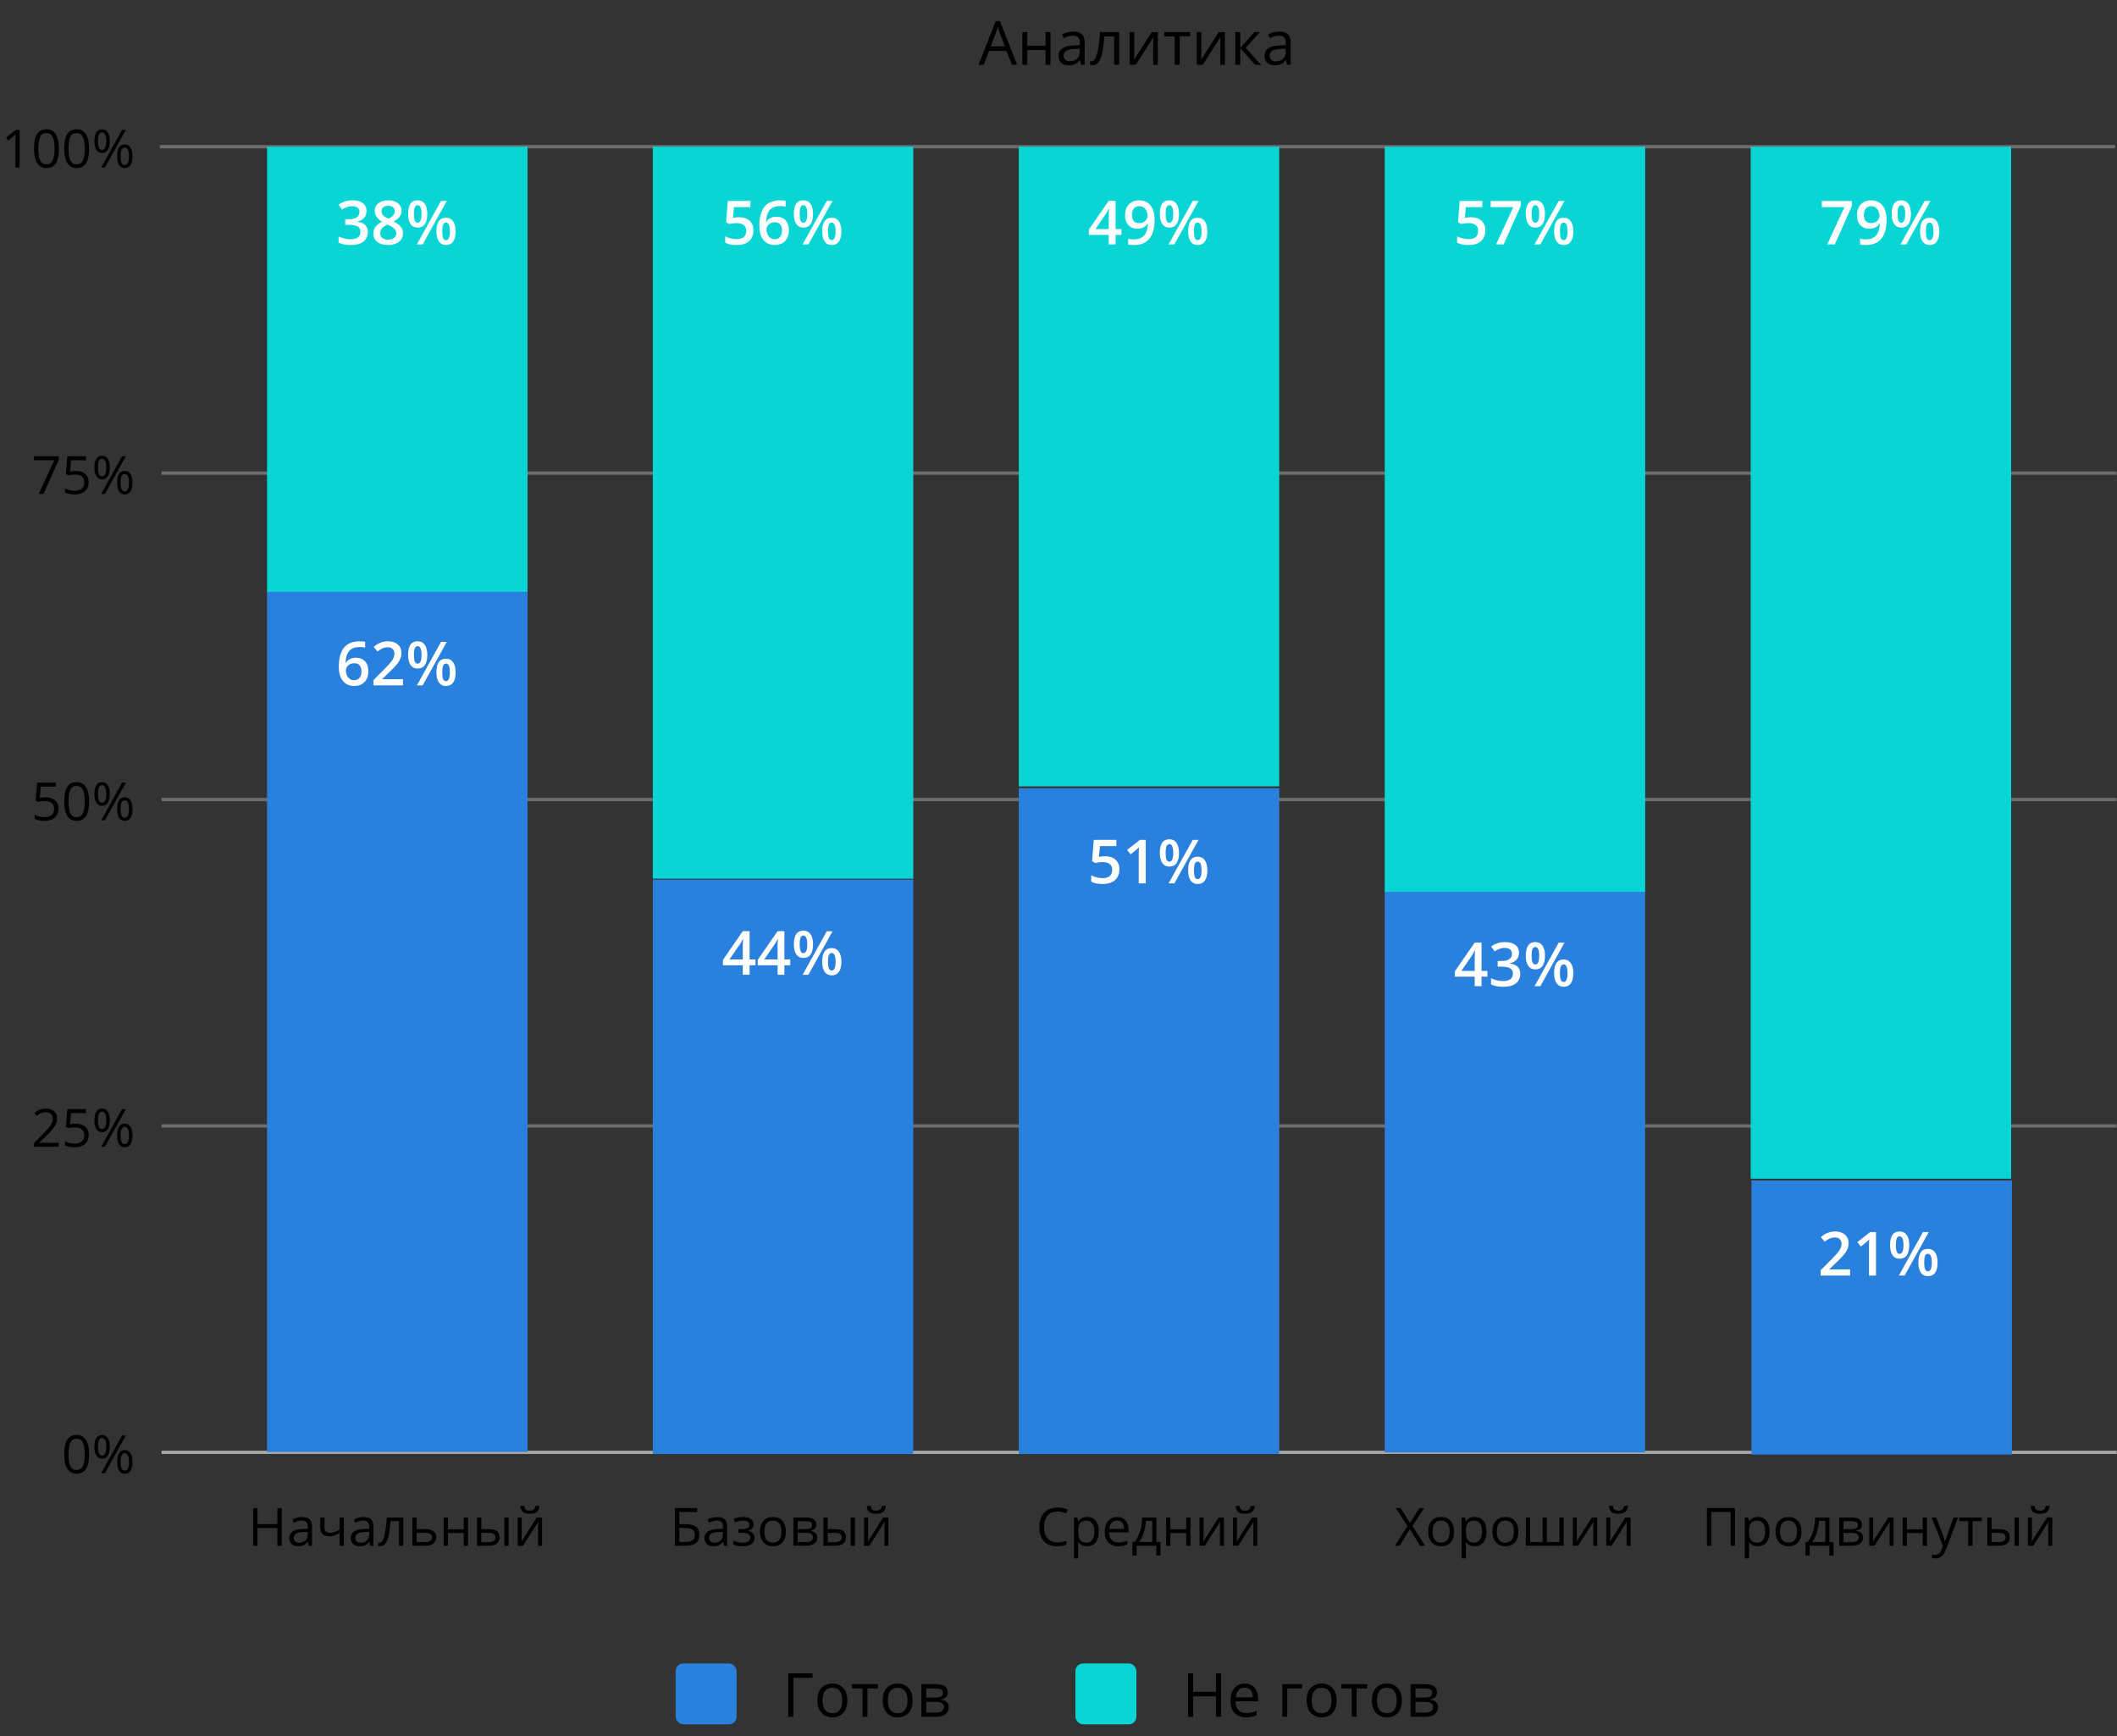 <?xml version="1.0" encoding="UTF-8"?> <svg xmlns="http://www.w3.org/2000/svg" width="556" height="456" viewBox="0 0 556 456" fill="none"><rect x="0" y="0" width="556" height="456" fill="#333333" stroke="none"/> <rect x="282.456" y="436.867" width="16" height="16" rx="2" fill="#09D6D4"></rect> <path d="M320.698 450.867H319.37V445.492H313.354V450.867H312.026V439.445H313.354V444.305H319.37V439.445H320.698V450.867ZM327.261 451.023C325.995 451.023 324.995 450.638 324.261 449.867C323.532 449.096 323.167 448.026 323.167 446.656C323.167 445.276 323.506 444.18 324.183 443.367C324.865 442.555 325.779 442.148 326.925 442.148C327.998 442.148 328.847 442.503 329.472 443.211C330.097 443.914 330.409 444.844 330.409 446V446.82H324.511C324.537 447.826 324.789 448.589 325.269 449.109C325.753 449.63 326.433 449.891 327.308 449.891C328.229 449.891 329.141 449.698 330.042 449.312V450.469C329.584 450.667 329.149 450.807 328.737 450.891C328.331 450.979 327.839 451.023 327.261 451.023ZM326.909 443.234C326.222 443.234 325.672 443.458 325.261 443.906C324.854 444.354 324.615 444.974 324.542 445.766H329.019C329.019 444.948 328.836 444.323 328.472 443.891C328.107 443.453 327.586 443.234 326.909 443.234ZM341.94 443.414H338.081V450.867H336.784V442.305H341.94V443.414ZM351.034 446.578C351.034 447.974 350.683 449.065 349.979 449.852C349.276 450.633 348.305 451.023 347.065 451.023C346.3 451.023 345.62 450.844 345.026 450.484C344.433 450.125 343.974 449.609 343.651 448.938C343.328 448.266 343.167 447.479 343.167 446.578C343.167 445.182 343.516 444.096 344.214 443.32C344.912 442.539 345.881 442.148 347.12 442.148C348.318 442.148 349.269 442.547 349.972 443.344C350.68 444.141 351.034 445.219 351.034 446.578ZM344.511 446.578C344.511 447.672 344.729 448.505 345.167 449.078C345.604 449.651 346.248 449.938 347.097 449.938C347.946 449.938 348.589 449.654 349.026 449.086C349.469 448.513 349.69 447.677 349.69 446.578C349.69 445.49 349.469 444.664 349.026 444.102C348.589 443.534 347.94 443.25 347.081 443.25C346.232 443.25 345.591 443.529 345.159 444.086C344.727 444.643 344.511 445.474 344.511 446.578ZM359.089 443.414H356.308V450.867H355.011V443.414H352.261V442.305H359.089V443.414ZM368.175 446.578C368.175 447.974 367.823 449.065 367.12 449.852C366.417 450.633 365.446 451.023 364.206 451.023C363.44 451.023 362.761 450.844 362.167 450.484C361.573 450.125 361.115 449.609 360.792 448.938C360.469 448.266 360.308 447.479 360.308 446.578C360.308 445.182 360.657 444.096 361.354 443.32C362.052 442.539 363.021 442.148 364.261 442.148C365.459 442.148 366.409 442.547 367.112 443.344C367.821 444.141 368.175 445.219 368.175 446.578ZM361.651 446.578C361.651 447.672 361.87 448.505 362.308 449.078C362.745 449.651 363.388 449.938 364.237 449.938C365.086 449.938 365.729 449.654 366.167 449.086C366.61 448.513 366.831 447.677 366.831 446.578C366.831 445.49 366.61 444.664 366.167 444.102C365.729 443.534 365.081 443.25 364.222 443.25C363.373 443.25 362.732 443.529 362.3 444.086C361.868 444.643 361.651 445.474 361.651 446.578ZM377.401 444.453C377.401 445.01 377.24 445.435 376.917 445.727C376.599 446.013 376.151 446.206 375.573 446.305V446.375C376.302 446.474 376.834 446.688 377.167 447.016C377.506 447.344 377.675 447.797 377.675 448.375C377.675 449.172 377.381 449.786 376.792 450.219C376.209 450.651 375.354 450.867 374.229 450.867H370.456V442.305H374.214C376.339 442.305 377.401 443.021 377.401 444.453ZM376.378 448.289C376.378 447.826 376.201 447.49 375.847 447.281C375.498 447.068 374.917 446.961 374.104 446.961H371.753V449.781H374.136C375.631 449.781 376.378 449.284 376.378 448.289ZM376.136 444.578C376.136 444.161 375.974 443.867 375.651 443.695C375.334 443.518 374.849 443.43 374.198 443.43H371.753V445.844H373.948C374.75 445.844 375.315 445.745 375.644 445.547C375.972 445.349 376.136 445.026 376.136 444.578Z" fill="black"></path> <rect x="177.456" y="436.867" width="16" height="16" rx="2" fill="#2A81DD"></rect> <path d="M213.394 439.445V440.641H208.354V450.867H207.026V439.445H213.394ZM222.55 446.578C222.55 447.974 222.198 449.065 221.495 449.852C220.792 450.633 219.821 451.023 218.581 451.023C217.815 451.023 217.136 450.844 216.542 450.484C215.948 450.125 215.49 449.609 215.167 448.938C214.844 448.266 214.683 447.479 214.683 446.578C214.683 445.182 215.032 444.096 215.729 443.32C216.427 442.539 217.396 442.148 218.636 442.148C219.834 442.148 220.784 442.547 221.487 443.344C222.196 444.141 222.55 445.219 222.55 446.578ZM216.026 446.578C216.026 447.672 216.245 448.505 216.683 449.078C217.12 449.651 217.763 449.938 218.612 449.938C219.461 449.938 220.104 449.654 220.542 449.086C220.985 448.513 221.206 447.677 221.206 446.578C221.206 445.49 220.985 444.664 220.542 444.102C220.104 443.534 219.456 443.25 218.597 443.25C217.748 443.25 217.107 443.529 216.675 444.086C216.243 444.643 216.026 445.474 216.026 446.578ZM230.604 443.414H227.823V450.867H226.526V443.414H223.776V442.305H230.604V443.414ZM239.69 446.578C239.69 447.974 239.339 449.065 238.636 449.852C237.933 450.633 236.961 451.023 235.722 451.023C234.956 451.023 234.276 450.844 233.683 450.484C233.089 450.125 232.631 449.609 232.308 448.938C231.985 448.266 231.823 447.479 231.823 446.578C231.823 445.182 232.172 444.096 232.87 443.32C233.568 442.539 234.537 442.148 235.776 442.148C236.974 442.148 237.925 442.547 238.628 443.344C239.336 444.141 239.69 445.219 239.69 446.578ZM233.167 446.578C233.167 447.672 233.386 448.505 233.823 449.078C234.261 449.651 234.904 449.938 235.753 449.938C236.602 449.938 237.245 449.654 237.683 449.086C238.125 448.513 238.347 447.677 238.347 446.578C238.347 445.49 238.125 444.664 237.683 444.102C237.245 443.534 236.597 443.25 235.737 443.25C234.888 443.25 234.248 443.529 233.815 444.086C233.383 444.643 233.167 445.474 233.167 446.578ZM248.917 444.453C248.917 445.01 248.756 445.435 248.433 445.727C248.115 446.013 247.667 446.206 247.089 446.305V446.375C247.818 446.474 248.349 446.688 248.683 447.016C249.021 447.344 249.19 447.797 249.19 448.375C249.19 449.172 248.896 449.786 248.308 450.219C247.724 450.651 246.87 450.867 245.745 450.867H241.972V442.305H245.729C247.854 442.305 248.917 443.021 248.917 444.453ZM247.894 448.289C247.894 447.826 247.716 447.49 247.362 447.281C247.013 447.068 246.433 446.961 245.62 446.961H243.269V449.781H245.651C247.146 449.781 247.894 449.284 247.894 448.289ZM247.651 444.578C247.651 444.161 247.49 443.867 247.167 443.695C246.849 443.518 246.365 443.43 245.714 443.43H243.269V445.844H245.464C246.266 445.844 246.831 445.745 247.159 445.547C247.487 445.349 247.651 445.026 247.651 444.578Z" fill="black"></path> <path d="M265.75 17L264.328 13.367H259.75L258.344 17H257L261.516 5.531H262.633L267.125 17H265.75ZM263.914 12.172L262.586 8.633C262.414 8.185 262.237 7.635 262.055 6.984C261.94 7.484 261.776 8.034 261.562 8.633L260.219 12.172H263.914ZM269.797 8.438V12.023H274.594V8.438H275.891V17H274.594V13.141H269.797V17H268.5V8.438H269.797ZM283.906 17L283.648 15.781H283.586C283.159 16.318 282.732 16.682 282.305 16.875C281.883 17.062 281.354 17.156 280.719 17.156C279.87 17.156 279.203 16.938 278.719 16.5C278.24 16.062 278 15.44 278 14.633C278 12.904 279.383 11.997 282.148 11.914L283.602 11.867V11.336C283.602 10.664 283.456 10.169 283.164 9.852C282.878 9.529 282.417 9.367 281.781 9.367C281.068 9.367 280.26 9.586 279.359 10.023L278.961 9.031C279.383 8.802 279.844 8.622 280.344 8.492C280.849 8.362 281.354 8.297 281.859 8.297C282.88 8.297 283.635 8.523 284.125 8.977C284.62 9.43 284.867 10.156 284.867 11.156V17H283.906ZM280.977 16.086C281.784 16.086 282.417 15.865 282.875 15.422C283.339 14.979 283.57 14.359 283.57 13.562V12.789L282.273 12.844C281.242 12.88 280.497 13.042 280.039 13.328C279.586 13.609 279.359 14.05 279.359 14.648C279.359 15.117 279.5 15.474 279.781 15.719C280.068 15.963 280.466 16.086 280.977 16.086ZM293.93 17H292.617V9.547H290.047C289.906 11.401 289.711 12.872 289.461 13.961C289.211 15.05 288.885 15.846 288.484 16.352C288.089 16.857 287.583 17.109 286.969 17.109C286.688 17.109 286.464 17.078 286.297 17.016V16.055C286.411 16.086 286.542 16.102 286.688 16.102C287.286 16.102 287.763 15.469 288.117 14.203C288.471 12.938 288.74 11.016 288.922 8.438H293.93V17ZM297.906 8.438V13.867L297.852 15.289L297.828 15.734L302.461 8.438H304.078V17H302.867V11.766L302.891 10.734L302.93 9.719L298.305 17H296.688V8.438H297.906ZM312.602 9.547H309.82V17H308.523V9.547H305.773V8.438H312.602V9.547ZM315.516 8.438V13.867L315.461 15.289L315.438 15.734L320.07 8.438H321.688V17H320.477V11.766L320.5 10.734L320.539 9.719L315.914 17H314.297V8.438H315.516ZM329.43 8.438H330.852L327.156 12.57L331.156 17H329.641L325.734 12.664V17H324.438V8.438H325.734V12.602L329.43 8.438ZM338.016 17L337.758 15.781H337.695C337.268 16.318 336.841 16.682 336.414 16.875C335.992 17.062 335.464 17.156 334.828 17.156C333.979 17.156 333.312 16.938 332.828 16.5C332.349 16.062 332.109 15.44 332.109 14.633C332.109 12.904 333.492 11.997 336.258 11.914L337.711 11.867V11.336C337.711 10.664 337.565 10.169 337.273 9.852C336.987 9.529 336.526 9.367 335.891 9.367C335.177 9.367 334.37 9.586 333.469 10.023L333.07 9.031C333.492 8.802 333.953 8.622 334.453 8.492C334.958 8.362 335.464 8.297 335.969 8.297C336.99 8.297 337.745 8.523 338.234 8.977C338.729 9.43 338.977 10.156 338.977 11.156V17H338.016ZM335.086 16.086C335.893 16.086 336.526 15.865 336.984 15.422C337.448 14.979 337.68 14.359 337.68 13.562V12.789L336.383 12.844C335.352 12.88 334.607 13.042 334.148 13.328C333.695 13.609 333.469 14.05 333.469 14.648C333.469 15.117 333.609 15.474 333.891 15.719C334.177 15.963 334.576 16.086 335.086 16.086Z" fill="black"></path> <path d="M42 38.523H555.483" stroke="#C4C4C4" stroke-opacity="0.4" stroke-width="0.866"></path> <path d="M42.429 124.25H555.912" stroke="#C4C4C4" stroke-opacity="0.4" stroke-width="0.866"></path> <path d="M42.429 209.973H555.912" stroke="#C4C4C4" stroke-opacity="0.4" stroke-width="0.866"></path> <path d="M42.429 295.699H555.912" stroke="#C4C4C4" stroke-opacity="0.4" stroke-width="0.866"></path> <path d="M42.429 381.422H555.912" stroke="#C4C4C4" stroke-opacity="0.8" stroke-width="0.866"></path> <path d="M23.4 381.94C23.4 383.649 23.129 384.925 22.588 385.769C22.051 386.612 21.228 387.034 20.119 387.034C19.054 387.034 18.245 386.603 17.69 385.742C17.135 384.876 16.858 383.608 16.858 381.94C16.858 380.217 17.126 378.938 17.663 378.104C18.2 377.27 19.018 376.853 20.119 376.853C21.192 376.853 22.006 377.288 22.561 378.158C23.12 379.029 23.4 380.289 23.4 381.94ZM17.994 381.94C17.994 383.378 18.164 384.427 18.502 385.085C18.84 385.739 19.379 386.066 20.119 386.066C20.867 386.066 21.409 385.735 21.742 385.072C22.081 384.404 22.25 383.36 22.25 381.94C22.25 380.519 22.081 379.48 21.742 378.821C21.409 378.158 20.867 377.827 20.119 377.827C19.379 377.827 18.84 378.154 18.502 378.808C18.164 379.457 17.994 380.501 17.994 381.94ZM25.733 379.958C25.733 380.724 25.817 381.299 25.984 381.683C26.151 382.066 26.421 382.258 26.796 382.258C27.535 382.258 27.905 381.491 27.905 379.958C27.905 378.433 27.535 377.671 26.796 377.671C26.421 377.671 26.151 377.861 25.984 378.239C25.817 378.618 25.733 379.191 25.733 379.958ZM28.832 379.958C28.832 380.986 28.658 381.764 28.311 382.292C27.968 382.815 27.463 383.076 26.796 383.076C26.164 383.076 25.673 382.808 25.321 382.271C24.974 381.735 24.8 380.963 24.8 379.958C24.8 378.934 24.967 378.163 25.301 377.644C25.639 377.125 26.137 376.866 26.796 376.866C27.45 376.866 27.952 377.134 28.304 377.671C28.656 378.208 28.832 378.97 28.832 379.958ZM31.687 383.922C31.687 384.693 31.77 385.27 31.937 385.654C32.104 386.033 32.377 386.222 32.755 386.222C33.134 386.222 33.414 386.035 33.594 385.66C33.775 385.282 33.865 384.702 33.865 383.922C33.865 383.151 33.775 382.58 33.594 382.21C33.414 381.836 33.134 381.649 32.755 381.649C32.377 381.649 32.104 381.836 31.937 382.21C31.77 382.58 31.687 383.151 31.687 383.922ZM34.792 383.922C34.792 384.946 34.618 385.721 34.271 386.249C33.928 386.772 33.423 387.034 32.755 387.034C32.115 387.034 31.621 386.765 31.274 386.229C30.931 385.692 30.76 384.923 30.76 383.922C30.76 382.898 30.927 382.127 31.26 381.608C31.599 381.09 32.097 380.83 32.755 380.83C33.396 380.83 33.894 381.096 34.251 381.629C34.611 382.156 34.792 382.921 34.792 383.922ZM33.046 377.008L27.56 386.898H26.566L32.052 377.008H33.046Z" fill="black"></path> <path d="M15.417 301.172H8.916V300.204L11.52 297.586C12.314 296.784 12.837 296.211 13.09 295.868C13.342 295.525 13.532 295.192 13.658 294.867C13.784 294.542 13.848 294.193 13.848 293.818C13.848 293.291 13.687 292.874 13.367 292.567C13.047 292.256 12.603 292.1 12.035 292.1C11.624 292.1 11.234 292.168 10.864 292.303C10.499 292.438 10.091 292.684 9.64 293.04L9.044 292.276C9.955 291.518 10.948 291.14 12.021 291.14C12.95 291.14 13.678 291.379 14.206 291.857C14.734 292.33 14.998 292.968 14.998 293.771C14.998 294.398 14.822 295.018 14.47 295.631C14.118 296.245 13.46 297.02 12.495 297.959L10.33 300.076V300.13H15.417V301.172ZM19.936 295.131C20.978 295.131 21.796 295.39 22.392 295.909C22.991 296.423 23.291 297.129 23.291 298.026C23.291 299.05 22.964 299.853 22.31 300.435C21.661 301.016 20.764 301.307 19.618 301.307C18.504 301.307 17.654 301.129 17.068 300.773V299.69C17.383 299.893 17.776 300.053 18.245 300.171C18.714 300.283 19.176 300.34 19.631 300.34C20.425 300.34 21.041 300.153 21.478 299.778C21.92 299.404 22.141 298.863 22.141 298.155C22.141 296.775 21.296 296.085 19.605 296.085C19.176 296.085 18.603 296.15 17.886 296.281L17.304 295.909L17.677 291.282H22.595V292.317H18.637L18.387 295.286C18.905 295.183 19.422 295.131 19.936 295.131ZM25.733 294.231C25.733 294.998 25.817 295.573 25.984 295.956C26.151 296.339 26.421 296.531 26.796 296.531C27.535 296.531 27.905 295.764 27.905 294.231C27.905 292.707 27.535 291.945 26.796 291.945C26.421 291.945 26.151 292.134 25.984 292.513C25.817 292.892 25.733 293.464 25.733 294.231ZM28.832 294.231C28.832 295.259 28.658 296.037 28.311 296.565C27.968 297.088 27.463 297.35 26.796 297.35C26.164 297.35 25.673 297.081 25.321 296.545C24.974 296.008 24.8 295.237 24.8 294.231C24.8 293.207 24.967 292.436 25.3 291.917C25.639 291.399 26.137 291.14 26.796 291.14C27.45 291.14 27.952 291.408 28.304 291.945C28.656 292.481 28.832 293.243 28.832 294.231ZM31.687 298.195C31.687 298.967 31.77 299.544 31.937 299.927C32.104 300.306 32.377 300.495 32.755 300.495C33.134 300.495 33.414 300.308 33.594 299.934C33.775 299.555 33.865 298.976 33.865 298.195C33.865 297.424 33.775 296.854 33.594 296.484C33.414 296.109 33.134 295.922 32.755 295.922C32.377 295.922 32.104 296.109 31.937 296.484C31.77 296.854 31.687 297.424 31.687 298.195ZM34.792 298.195C34.792 299.219 34.618 299.995 34.271 300.522C33.928 301.046 33.423 301.307 32.755 301.307C32.115 301.307 31.621 301.039 31.274 300.502C30.931 299.965 30.76 299.197 30.76 298.195C30.76 297.172 30.927 296.4 31.26 295.882C31.599 295.363 32.097 295.104 32.755 295.104C33.396 295.104 33.894 295.37 34.251 295.902C34.611 296.43 34.792 297.194 34.792 298.195ZM33.046 291.282L27.56 301.172H26.566L32.052 291.282H33.046Z" fill="black"></path> <path d="M12.008 209.408C13.049 209.408 13.868 209.667 14.463 210.186C15.063 210.7 15.363 211.406 15.363 212.304C15.363 213.327 15.036 214.13 14.382 214.712C13.732 215.294 12.835 215.585 11.69 215.585C10.576 215.585 9.725 215.406 9.139 215.05V213.968C9.455 214.171 9.847 214.331 10.316 214.448C10.785 214.561 11.248 214.617 11.703 214.617C12.497 214.617 13.112 214.43 13.55 214.056C13.992 213.681 14.213 213.14 14.213 212.432C14.213 211.052 13.367 210.362 11.676 210.362C11.248 210.362 10.675 210.427 9.958 210.558L9.376 210.186L9.748 205.559H14.666V206.594H10.709L10.458 209.564C10.977 209.46 11.493 209.408 12.008 209.408ZM23.4 210.491C23.4 212.2 23.129 213.476 22.588 214.319C22.051 215.163 21.228 215.585 20.119 215.585C19.054 215.585 18.245 215.154 17.69 214.292C17.135 213.427 16.858 212.159 16.858 210.491C16.858 208.768 17.126 207.489 17.663 206.655C18.2 205.821 19.018 205.403 20.119 205.403C21.192 205.403 22.006 205.839 22.561 206.709C23.12 207.579 23.4 208.84 23.4 210.491ZM17.994 210.491C17.994 211.929 18.164 212.978 18.502 213.636C18.84 214.29 19.379 214.617 20.119 214.617C20.867 214.617 21.409 214.286 21.742 213.623C22.08 212.955 22.25 211.911 22.25 210.491C22.25 209.07 22.08 208.03 21.742 207.372C21.409 206.709 20.867 206.377 20.119 206.377C19.379 206.377 18.84 206.704 18.502 207.358C18.164 208.008 17.994 209.052 17.994 210.491ZM25.733 208.508C25.733 209.275 25.817 209.85 25.984 210.233C26.151 210.617 26.421 210.808 26.796 210.808C27.535 210.808 27.905 210.042 27.905 208.508C27.905 206.984 27.535 206.222 26.796 206.222C26.421 206.222 26.151 206.411 25.984 206.79C25.817 207.169 25.733 207.742 25.733 208.508ZM28.832 208.508C28.832 209.537 28.658 210.315 28.311 210.842C27.968 211.365 27.463 211.627 26.796 211.627C26.164 211.627 25.673 211.359 25.321 210.822C24.974 210.285 24.8 209.514 24.8 208.508C24.8 207.485 24.967 206.713 25.3 206.195C25.639 205.676 26.137 205.417 26.796 205.417C27.45 205.417 27.952 205.685 28.304 206.222C28.656 206.759 28.832 207.521 28.832 208.508ZM31.687 212.473C31.687 213.244 31.77 213.821 31.937 214.204C32.104 214.583 32.377 214.773 32.755 214.773C33.134 214.773 33.414 214.586 33.594 214.211C33.775 213.832 33.865 213.253 33.865 212.473C33.865 211.701 33.775 211.131 33.594 210.761C33.414 210.387 33.134 210.2 32.755 210.2C32.377 210.2 32.104 210.387 31.937 210.761C31.77 211.131 31.687 211.701 31.687 212.473ZM34.792 212.473C34.792 213.496 34.618 214.272 34.271 214.8C33.928 215.323 33.423 215.585 32.755 215.585C32.115 215.585 31.621 215.316 31.274 214.779C30.931 214.243 30.76 213.474 30.76 212.473C30.76 211.449 30.927 210.678 31.26 210.159C31.599 209.64 32.097 209.381 32.755 209.381C33.396 209.381 33.894 209.647 34.251 210.179C34.611 210.707 34.792 211.471 34.792 212.473ZM33.046 205.559L27.56 215.449H26.566L32.052 205.559H33.046Z" fill="black"></path> <path d="M10.167 129.723L14.267 120.867H8.875V119.832H15.458V120.732L11.412 129.723H10.167ZM19.936 123.682C20.978 123.682 21.796 123.941 22.392 124.46C22.991 124.974 23.291 125.68 23.291 126.577C23.291 127.601 22.964 128.404 22.31 128.985C21.661 129.567 20.764 129.858 19.618 129.858C18.504 129.858 17.654 129.68 17.068 129.324V128.241C17.383 128.444 17.776 128.604 18.245 128.721C18.714 128.834 19.176 128.891 19.631 128.891C20.425 128.891 21.041 128.703 21.478 128.329C21.92 127.955 22.141 127.414 22.141 126.706C22.141 125.325 21.296 124.635 19.605 124.635C19.176 124.635 18.603 124.701 17.886 124.832L17.304 124.46L17.677 119.832H22.595V120.867H18.637L18.387 123.837C18.905 123.733 19.422 123.682 19.936 123.682ZM25.733 122.782C25.733 123.549 25.817 124.124 25.984 124.507C26.151 124.89 26.421 125.082 26.796 125.082C27.535 125.082 27.905 124.315 27.905 122.782C27.905 121.258 27.535 120.495 26.796 120.495C26.421 120.495 26.151 120.685 25.984 121.064C25.817 121.442 25.733 122.015 25.733 122.782ZM28.832 122.782C28.832 123.81 28.658 124.588 28.311 125.116C27.968 125.639 27.463 125.9 26.796 125.9C26.164 125.9 25.673 125.632 25.321 125.095C24.974 124.559 24.8 123.788 24.8 122.782C24.8 121.758 24.967 120.987 25.3 120.468C25.639 119.95 26.137 119.69 26.796 119.69C27.45 119.69 27.952 119.959 28.304 120.495C28.656 121.032 28.832 121.794 28.832 122.782ZM31.687 126.746C31.687 127.517 31.77 128.095 31.937 128.478C32.104 128.857 32.377 129.046 32.755 129.046C33.134 129.046 33.414 128.859 33.594 128.485C33.775 128.106 33.865 127.526 33.865 126.746C33.865 125.975 33.775 125.404 33.594 125.035C33.414 124.66 33.134 124.473 32.755 124.473C32.377 124.473 32.104 124.66 31.937 125.035C31.77 125.404 31.687 125.975 31.687 126.746ZM34.792 126.746C34.792 127.77 34.618 128.546 34.271 129.073C33.928 129.596 33.423 129.858 32.755 129.858C32.115 129.858 31.621 129.59 31.274 129.053C30.931 128.516 30.76 127.747 30.76 126.746C30.76 125.722 30.927 124.951 31.26 124.433C31.599 123.914 32.097 123.655 32.755 123.655C33.396 123.655 33.894 123.921 34.251 124.453C34.611 124.98 34.792 125.745 34.792 126.746ZM33.046 119.832L27.56 129.723H26.566L32.052 119.832H33.046Z" fill="black"></path> <path d="M5.148 44H4.052V36.951C4.052 36.365 4.07 35.81 4.106 35.287C4.012 35.382 3.906 35.481 3.788 35.584C3.671 35.688 3.134 36.128 2.178 36.904L1.583 36.132L4.201 34.11H5.148V44ZM15.471 39.041C15.471 40.751 15.201 42.027 14.659 42.87C14.123 43.714 13.3 44.135 12.19 44.135C11.126 44.135 10.316 43.705 9.762 42.843C9.207 41.977 8.93 40.71 8.93 39.041C8.93 37.319 9.198 36.04 9.735 35.206C10.271 34.371 11.09 33.954 12.19 33.954C13.264 33.954 14.078 34.389 14.633 35.26C15.192 36.13 15.471 37.391 15.471 39.041ZM10.066 39.041C10.066 40.48 10.235 41.529 10.573 42.187C10.912 42.841 11.451 43.168 12.19 43.168C12.939 43.168 13.48 42.836 13.814 42.173C14.152 41.506 14.321 40.462 14.321 39.041C14.321 37.621 14.152 36.581 13.814 35.923C13.48 35.26 12.939 34.928 12.19 34.928C11.451 34.928 10.912 35.255 10.573 35.909C10.235 36.559 10.066 37.603 10.066 39.041ZM23.4 39.041C23.4 40.751 23.129 42.027 22.588 42.87C22.051 43.714 21.228 44.135 20.119 44.135C19.055 44.135 18.245 43.705 17.69 42.843C17.136 41.977 16.858 40.71 16.858 39.041C16.858 37.319 17.127 36.04 17.663 35.206C18.2 34.371 19.018 33.954 20.119 33.954C21.192 33.954 22.006 34.389 22.561 35.26C23.12 36.13 23.4 37.391 23.4 39.041ZM17.995 39.041C17.995 40.48 18.164 41.529 18.502 42.187C18.84 42.841 19.379 43.168 20.119 43.168C20.867 43.168 21.409 42.836 21.742 42.173C22.081 41.506 22.25 40.462 22.25 39.041C22.25 37.621 22.081 36.581 21.742 35.923C21.409 35.26 20.867 34.928 20.119 34.928C19.379 34.928 18.84 35.255 18.502 35.909C18.164 36.559 17.995 37.603 17.995 39.041ZM25.734 37.059C25.734 37.826 25.817 38.401 25.984 38.784C26.151 39.168 26.421 39.359 26.796 39.359C27.535 39.359 27.905 38.593 27.905 37.059C27.905 35.535 27.535 34.773 26.796 34.773C26.421 34.773 26.151 34.962 25.984 35.341C25.817 35.72 25.734 36.292 25.734 37.059ZM28.832 37.059C28.832 38.087 28.658 38.865 28.311 39.393C27.968 39.916 27.463 40.178 26.796 40.178C26.164 40.178 25.673 39.91 25.321 39.373C24.974 38.836 24.8 38.065 24.8 37.059C24.8 36.035 24.967 35.264 25.301 34.746C25.639 34.227 26.137 33.968 26.796 33.968C27.45 33.968 27.953 34.236 28.304 34.773C28.656 35.309 28.832 36.072 28.832 37.059ZM31.687 41.023C31.687 41.795 31.77 42.372 31.937 42.755C32.104 43.134 32.377 43.324 32.756 43.324C33.135 43.324 33.414 43.136 33.594 42.762C33.775 42.383 33.865 41.804 33.865 41.023C33.865 40.252 33.775 39.682 33.594 39.312C33.414 38.938 33.135 38.75 32.756 38.75C32.377 38.75 32.104 38.938 31.937 39.312C31.77 39.682 31.687 40.252 31.687 41.023ZM34.792 41.023C34.792 42.047 34.618 42.823 34.271 43.351C33.928 43.874 33.423 44.135 32.756 44.135C32.115 44.135 31.621 43.867 31.274 43.33C30.931 42.794 30.76 42.025 30.76 41.023C30.76 40 30.927 39.228 31.261 38.71C31.599 38.191 32.097 37.932 32.756 37.932C33.396 37.932 33.894 38.198 34.251 38.73C34.611 39.258 34.792 40.022 34.792 41.023ZM33.047 34.11L27.56 44H26.566L32.052 34.11H33.047Z" fill="black"></path> <path d="M73.994 405.949H72.844V401.295H67.635V405.949H66.485V396.059H67.635V400.267H72.844V396.059H73.994V405.949ZM81.104 405.949L80.881 404.894H80.827C80.457 405.358 80.087 405.674 79.717 405.841C79.352 406.003 78.894 406.085 78.344 406.085C77.609 406.085 77.032 405.895 76.612 405.516C76.197 405.137 75.99 404.598 75.99 403.899C75.99 402.402 77.187 401.617 79.582 401.545L80.84 401.505V401.045C80.84 400.463 80.714 400.034 80.462 399.759C80.213 399.48 79.814 399.34 79.264 399.34C78.646 399.34 77.947 399.529 77.167 399.908L76.822 399.049C77.187 398.851 77.587 398.695 78.019 398.582C78.457 398.469 78.894 398.413 79.332 398.413C80.216 398.413 80.87 398.609 81.294 399.002C81.722 399.394 81.936 400.023 81.936 400.889V405.949H81.104ZM78.567 405.158C79.266 405.158 79.814 404.966 80.211 404.583C80.613 404.199 80.813 403.663 80.813 402.973V402.303L79.69 402.35C78.797 402.382 78.153 402.522 77.756 402.77C77.363 403.013 77.167 403.394 77.167 403.913C77.167 404.319 77.289 404.628 77.532 404.84C77.78 405.052 78.125 405.158 78.567 405.158ZM85.244 398.535V401.241C85.244 402.107 85.738 402.54 86.726 402.54C87.136 402.54 87.529 402.477 87.903 402.35C88.277 402.224 88.701 402.01 89.175 401.708V398.535H90.298V405.949H89.175V402.594C88.701 402.919 88.261 403.149 87.856 403.284C87.454 403.415 86.999 403.48 86.489 403.48C85.749 403.48 85.17 403.286 84.751 402.898C84.331 402.51 84.121 401.985 84.121 401.322V398.535H85.244ZM97.245 405.949L97.022 404.894H96.968C96.598 405.358 96.228 405.674 95.859 405.841C95.493 406.003 95.035 406.085 94.485 406.085C93.75 406.085 93.173 405.895 92.753 405.516C92.338 405.137 92.131 404.598 92.131 403.899C92.131 402.402 93.328 401.617 95.723 401.545L96.981 401.505V401.045C96.981 400.463 96.855 400.034 96.603 399.759C96.355 399.48 95.955 399.34 95.405 399.34C94.787 399.34 94.088 399.529 93.308 399.908L92.963 399.049C93.328 398.851 93.728 398.695 94.16 398.582C94.598 398.469 95.035 398.413 95.473 398.413C96.357 398.413 97.011 398.609 97.435 399.002C97.863 399.394 98.077 400.023 98.077 400.889V405.949H97.245ZM94.708 405.158C95.407 405.158 95.955 404.966 96.352 404.583C96.754 404.199 96.954 403.663 96.954 402.973V402.303L95.831 402.35C94.938 402.382 94.293 402.522 93.897 402.77C93.504 403.013 93.308 403.394 93.308 403.913C93.308 404.319 93.43 404.628 93.673 404.84C93.921 405.052 94.266 405.158 94.708 405.158ZM105.925 405.949H104.788V399.496H102.562C102.441 401.101 102.272 402.375 102.055 403.318C101.839 404.26 101.557 404.95 101.209 405.388C100.867 405.825 100.429 406.044 99.897 406.044C99.654 406.044 99.46 406.017 99.315 405.963V405.131C99.415 405.158 99.527 405.171 99.654 405.171C100.172 405.171 100.585 404.623 100.892 403.527C101.198 402.431 101.43 400.767 101.588 398.535H105.925V405.949ZM109.436 401.599H111.722C113.616 401.599 114.563 402.296 114.563 403.69C114.563 404.42 114.315 404.98 113.819 405.367C113.328 405.755 112.606 405.949 111.654 405.949H108.313V398.535H109.436V401.599ZM109.436 402.567V405.009H111.6C112.196 405.009 112.651 404.905 112.967 404.698C113.283 404.49 113.44 404.177 113.44 403.757C113.44 403.347 113.294 403.047 113.001 402.858C112.712 402.664 112.234 402.567 111.567 402.567H109.436ZM117.635 398.535V401.64H121.788V398.535H122.911V405.949H121.788V402.607H117.635V405.949H116.512V398.535H117.635ZM126.415 401.599H128.438C129.381 401.599 130.078 401.775 130.529 402.127C130.984 402.474 131.212 402.995 131.212 403.69C131.212 404.434 130.971 404.998 130.488 405.381C130.01 405.76 129.304 405.949 128.371 405.949H125.293V398.535H126.415V401.599ZM133.58 405.949H132.457V398.535H133.58V405.949ZM126.415 402.567V405.009H128.316C129.507 405.009 130.102 404.592 130.102 403.757C130.102 403.342 129.965 403.04 129.69 402.851C129.415 402.661 128.946 402.567 128.283 402.567H126.415ZM137.023 398.535V403.236L136.975 404.468L136.955 404.853L140.967 398.535H142.367V405.949H141.319V401.417L141.339 400.524L141.373 399.644L137.368 405.949H135.968V398.535H137.023ZM139.14 397.554C138.306 397.554 137.697 397.394 137.314 397.074C136.93 396.749 136.716 396.217 136.671 395.477H137.726C137.767 395.946 137.889 396.273 138.092 396.458C138.299 396.643 138.658 396.735 139.167 396.735C139.632 396.735 139.975 396.636 140.196 396.438C140.421 396.239 140.559 395.919 140.608 395.477H141.67C141.616 396.19 141.388 396.715 140.987 397.053C140.586 397.387 139.97 397.554 139.14 397.554Z" fill="black"></path> <rect x="70.138" y="155" width="68.407" height="226.313" fill="#2A81DD"></rect> <rect x="70.138" y="38.527" width="68.407" height="116.897" fill="#09D6D4"></rect> <path d="M88.981 175.133C88.981 170.664 90.802 168.43 94.442 168.43C95.015 168.43 95.499 168.474 95.895 168.562V170.094C95.499 169.979 95.041 169.922 94.52 169.922C93.296 169.922 92.377 170.25 91.763 170.906C91.148 171.562 90.814 172.615 90.763 174.062H90.856C91.101 173.641 91.445 173.315 91.888 173.086C92.33 172.852 92.851 172.734 93.45 172.734C94.486 172.734 95.294 173.052 95.872 173.688C96.45 174.323 96.739 175.185 96.739 176.273C96.739 177.471 96.403 178.419 95.731 179.117C95.064 179.81 94.153 180.156 92.997 180.156C92.179 180.156 91.468 179.961 90.864 179.57C90.26 179.174 89.794 178.602 89.466 177.852C89.143 177.096 88.981 176.19 88.981 175.133ZM92.966 178.641C93.596 178.641 94.08 178.438 94.419 178.031C94.763 177.625 94.934 177.044 94.934 176.289C94.934 175.633 94.773 175.117 94.45 174.742C94.132 174.367 93.653 174.18 93.013 174.18C92.617 174.18 92.252 174.266 91.919 174.438C91.585 174.604 91.322 174.836 91.13 175.133C90.937 175.424 90.841 175.724 90.841 176.031C90.841 176.766 91.038 177.385 91.434 177.891C91.835 178.391 92.346 178.641 92.966 178.641ZM105.833 180H98.091V178.609L101.036 175.648C101.906 174.758 102.481 174.128 102.762 173.758C103.049 173.383 103.257 173.031 103.387 172.703C103.518 172.375 103.583 172.023 103.583 171.648C103.583 171.133 103.427 170.727 103.114 170.43C102.807 170.133 102.38 169.984 101.833 169.984C101.395 169.984 100.971 170.065 100.559 170.227C100.153 170.388 99.682 170.68 99.145 171.102L98.153 169.891C98.788 169.354 99.406 168.974 100.005 168.75C100.604 168.526 101.242 168.414 101.919 168.414C102.981 168.414 103.833 168.693 104.473 169.25C105.114 169.802 105.434 170.547 105.434 171.484C105.434 172 105.341 172.49 105.153 172.953C104.971 173.417 104.687 173.896 104.302 174.391C103.921 174.88 103.286 175.544 102.395 176.383L100.411 178.305V178.383H105.833V180ZM108.708 172C108.708 172.776 108.783 173.354 108.934 173.734C109.085 174.115 109.333 174.305 109.677 174.305C110.364 174.305 110.708 173.536 110.708 172C110.708 170.464 110.364 169.695 109.677 169.695C109.333 169.695 109.085 169.885 108.934 170.266C108.783 170.646 108.708 171.224 108.708 172ZM112.223 171.984C112.223 173.182 112.007 174.083 111.575 174.688C111.148 175.286 110.515 175.586 109.677 175.586C108.885 175.586 108.27 175.276 107.833 174.656C107.4 174.031 107.184 173.141 107.184 171.984C107.184 169.604 108.015 168.414 109.677 168.414C110.494 168.414 111.122 168.724 111.559 169.344C112.002 169.958 112.223 170.839 112.223 171.984ZM116.145 176.562C116.145 177.339 116.221 177.919 116.372 178.305C116.528 178.69 116.778 178.883 117.122 178.883C117.804 178.883 118.145 178.109 118.145 176.562C118.145 175.036 117.804 174.273 117.122 174.273C116.778 174.273 116.528 174.461 116.372 174.836C116.221 175.211 116.145 175.786 116.145 176.562ZM119.661 176.562C119.661 177.76 119.445 178.659 119.012 179.258C118.58 179.857 117.95 180.156 117.122 180.156C116.33 180.156 115.716 179.849 115.278 179.234C114.841 178.615 114.622 177.724 114.622 176.562C114.622 174.182 115.455 172.992 117.122 172.992C117.924 172.992 118.546 173.299 118.989 173.914C119.437 174.529 119.661 175.411 119.661 176.562ZM117.341 168.578L111.005 180H109.489L115.825 168.578H117.341Z" fill="white"></path> <path d="M96.263 55.391C96.263 56.115 96.052 56.719 95.63 57.203C95.208 57.682 94.614 58.005 93.848 58.172V58.234C94.765 58.349 95.453 58.635 95.911 59.094C96.369 59.547 96.598 60.151 96.598 60.906C96.598 62.005 96.21 62.854 95.434 63.453C94.658 64.047 93.554 64.344 92.122 64.344C90.856 64.344 89.788 64.138 88.919 63.727V62.094C89.403 62.333 89.916 62.518 90.458 62.648C90.999 62.779 91.52 62.844 92.02 62.844C92.906 62.844 93.567 62.68 94.005 62.352C94.442 62.023 94.661 61.516 94.661 60.828C94.661 60.219 94.419 59.771 93.934 59.484C93.45 59.198 92.689 59.055 91.653 59.055H90.661V57.562H91.669C93.492 57.562 94.403 56.932 94.403 55.672C94.403 55.182 94.244 54.805 93.927 54.539C93.609 54.273 93.14 54.141 92.52 54.141C92.088 54.141 91.671 54.203 91.27 54.328C90.869 54.448 90.395 54.685 89.848 55.039L88.95 53.758C89.997 52.987 91.213 52.602 92.598 52.602C93.749 52.602 94.648 52.849 95.294 53.344C95.939 53.839 96.263 54.521 96.263 55.391ZM101.95 52.617C103.033 52.617 103.89 52.867 104.52 53.367C105.15 53.862 105.466 54.526 105.466 55.359C105.466 56.531 104.762 57.464 103.356 58.156C104.252 58.604 104.887 59.075 105.262 59.57C105.643 60.065 105.833 60.617 105.833 61.227C105.833 62.169 105.486 62.925 104.794 63.492C104.101 64.06 103.163 64.344 101.981 64.344C100.742 64.344 99.781 64.078 99.098 63.547C98.416 63.016 98.075 62.263 98.075 61.289C98.075 60.654 98.252 60.083 98.606 59.578C98.966 59.068 99.552 58.615 100.364 58.219C99.666 57.802 99.169 57.362 98.872 56.898C98.575 56.435 98.427 55.914 98.427 55.336C98.427 54.508 98.752 53.849 99.403 53.359C100.054 52.865 100.903 52.617 101.95 52.617ZM99.833 61.227C99.833 61.768 100.023 62.19 100.403 62.492C100.783 62.789 101.299 62.938 101.95 62.938C102.622 62.938 103.143 62.784 103.512 62.477C103.887 62.164 104.075 61.742 104.075 61.211C104.075 60.789 103.903 60.404 103.559 60.055C103.216 59.706 102.695 59.383 101.997 59.086L101.77 58.984C101.083 59.286 100.588 59.62 100.286 59.984C99.984 60.344 99.833 60.758 99.833 61.227ZM101.934 54.031C101.413 54.031 100.994 54.161 100.677 54.422C100.359 54.677 100.2 55.026 100.2 55.469C100.2 55.74 100.257 55.982 100.372 56.195C100.486 56.409 100.653 56.604 100.872 56.781C101.091 56.953 101.46 57.161 101.981 57.406C102.606 57.13 103.046 56.841 103.302 56.539C103.562 56.232 103.692 55.875 103.692 55.469C103.692 55.026 103.531 54.677 103.208 54.422C102.89 54.161 102.466 54.031 101.934 54.031ZM108.708 56.188C108.708 56.964 108.783 57.542 108.934 57.922C109.085 58.302 109.333 58.492 109.677 58.492C110.364 58.492 110.708 57.724 110.708 56.188C110.708 54.651 110.364 53.883 109.677 53.883C109.333 53.883 109.085 54.073 108.934 54.453C108.783 54.833 108.708 55.411 108.708 56.188ZM112.223 56.172C112.223 57.37 112.007 58.271 111.575 58.875C111.148 59.474 110.515 59.773 109.677 59.773C108.885 59.773 108.27 59.464 107.833 58.844C107.4 58.219 107.184 57.328 107.184 56.172C107.184 53.792 108.015 52.602 109.677 52.602C110.494 52.602 111.122 52.911 111.559 53.531C112.002 54.146 112.223 55.026 112.223 56.172ZM116.145 60.75C116.145 61.526 116.221 62.107 116.372 62.492C116.528 62.878 116.778 63.07 117.122 63.07C117.804 63.07 118.145 62.297 118.145 60.75C118.145 59.224 117.804 58.461 117.122 58.461C116.778 58.461 116.528 58.648 116.372 59.023C116.221 59.398 116.145 59.974 116.145 60.75ZM119.661 60.75C119.661 61.948 119.445 62.846 119.012 63.445C118.58 64.044 117.95 64.344 117.122 64.344C116.33 64.344 115.716 64.037 115.278 63.422C114.841 62.802 114.622 61.911 114.622 60.75C114.622 58.37 115.455 57.18 117.122 57.18C117.924 57.18 118.546 57.487 118.989 58.102C119.437 58.716 119.661 59.599 119.661 60.75ZM117.341 52.766L111.005 64.188H109.489L115.825 52.766H117.341Z" fill="white"></path> <path d="M183.68 403.067C183.68 404.051 183.387 404.777 182.801 405.246C182.219 405.715 181.34 405.949 180.163 405.949H177.267V396.059H183.099V397.08H178.417V400.28H179.953C180.823 400.28 181.531 400.382 182.077 400.585C182.623 400.783 183.027 401.078 183.288 401.471C183.55 401.863 183.68 402.395 183.68 403.067ZM178.417 404.955H180.034C180.891 404.955 181.513 404.808 181.901 404.515C182.294 404.222 182.49 403.739 182.49 403.067C182.49 402.427 182.291 401.971 181.895 401.701C181.498 401.43 180.805 401.295 179.818 401.295H178.417V404.955ZM190.154 405.949L189.931 404.894H189.877C189.507 405.358 189.137 405.674 188.768 405.841C188.402 406.003 187.945 406.085 187.394 406.085C186.659 406.085 186.082 405.895 185.663 405.516C185.248 405.137 185.04 404.598 185.04 403.899C185.04 402.402 186.238 401.617 188.632 401.545L189.891 401.505V401.045C189.891 400.463 189.764 400.034 189.512 399.759C189.264 399.48 188.865 399.34 188.314 399.34C187.697 399.34 186.998 399.529 186.217 399.908L185.872 399.049C186.238 398.851 186.637 398.695 187.07 398.582C187.507 398.469 187.945 398.413 188.382 398.413C189.266 398.413 189.92 398.609 190.344 399.002C190.772 399.394 190.987 400.023 190.987 400.889V405.949H190.154ZM187.618 405.158C188.317 405.158 188.865 404.966 189.261 404.583C189.663 404.199 189.864 403.663 189.864 402.973V402.303L188.741 402.35C187.848 402.382 187.203 402.522 186.806 402.77C186.413 403.013 186.217 403.394 186.217 403.913C186.217 404.319 186.339 404.628 186.583 404.84C186.831 405.052 187.176 405.158 187.618 405.158ZM194.721 401.613C196.123 401.613 196.825 401.225 196.825 400.449C196.825 399.719 196.256 399.353 195.12 399.353C194.773 399.353 194.457 399.385 194.173 399.448C193.889 399.511 193.517 399.638 193.057 399.827L192.657 398.914C193.424 398.571 194.261 398.4 195.167 398.4C196.02 398.4 196.692 398.575 197.183 398.927C197.675 399.275 197.921 399.75 197.921 400.355C197.921 401.184 197.458 401.728 196.534 401.985V402.039C197.102 402.206 197.517 402.445 197.778 402.756C198.04 403.063 198.171 403.448 198.171 403.913C198.171 404.598 197.893 405.133 197.339 405.516C196.789 405.895 196.026 406.085 195.052 406.085C193.983 406.085 193.158 405.924 192.576 405.604V404.576C193.402 404.964 194.236 405.158 195.079 405.158C195.729 405.158 196.218 405.047 196.547 404.826C196.881 404.601 197.048 404.278 197.048 403.859C197.048 402.997 196.347 402.567 194.944 402.567H193.916V401.613H194.721ZM206.404 402.235C206.404 403.444 206.099 404.389 205.49 405.07C204.882 405.746 204.041 406.085 202.967 406.085C202.304 406.085 201.716 405.929 201.202 405.618C200.687 405.307 200.291 404.86 200.011 404.278C199.731 403.697 199.591 403.016 199.591 402.235C199.591 401.027 199.894 400.086 200.498 399.414C201.102 398.738 201.941 398.4 203.015 398.4C204.052 398.4 204.875 398.745 205.484 399.435C206.097 400.125 206.404 401.058 206.404 402.235ZM200.755 402.235C200.755 403.182 200.944 403.904 201.323 404.4C201.702 404.896 202.259 405.144 202.994 405.144C203.729 405.144 204.286 404.898 204.665 404.407C205.049 403.911 205.24 403.187 205.24 402.235C205.24 401.293 205.049 400.578 204.665 400.091C204.286 399.599 203.725 399.353 202.981 399.353C202.246 399.353 201.691 399.595 201.317 400.077C200.942 400.56 200.755 401.279 200.755 402.235ZM214.393 400.395C214.393 400.878 214.253 401.245 213.974 401.498C213.699 401.746 213.311 401.913 212.81 401.999V402.059C213.441 402.145 213.901 402.33 214.19 402.614C214.483 402.898 214.63 403.291 214.63 403.791C214.63 404.481 214.375 405.013 213.865 405.388C213.36 405.762 212.621 405.949 211.647 405.949H208.379V398.535H211.633C213.473 398.535 214.393 399.155 214.393 400.395ZM213.507 403.717C213.507 403.315 213.354 403.025 213.047 402.844C212.745 402.659 212.242 402.567 211.538 402.567H209.502V405.009H211.565C212.86 405.009 213.507 404.578 213.507 403.717ZM213.297 400.503C213.297 400.143 213.157 399.888 212.878 399.739C212.603 399.586 212.183 399.509 211.619 399.509H209.502V401.599H211.403C212.098 401.599 212.587 401.514 212.871 401.342C213.155 401.171 213.297 400.891 213.297 400.503ZM217.39 401.599H219.413C220.355 401.599 221.052 401.775 221.503 402.127C221.958 402.474 222.186 402.995 222.186 403.69C222.186 404.434 221.945 404.998 221.462 405.381C220.984 405.76 220.279 405.949 219.345 405.949H216.267V398.535H217.39V401.599ZM224.554 405.949H223.431V398.535H224.554V405.949ZM217.39 402.567V405.009H219.291C220.481 405.009 221.077 404.592 221.077 403.757C221.077 403.342 220.939 403.04 220.664 402.851C220.389 402.661 219.92 402.567 219.257 402.567H217.39ZM227.997 398.535V403.236L227.95 404.468L227.93 404.853L231.941 398.535H233.342V405.949H232.293V401.417L232.313 400.524L232.347 399.644L228.342 405.949H226.942V398.535H227.997ZM230.115 397.554C229.28 397.554 228.672 397.394 228.288 397.074C227.905 396.749 227.691 396.217 227.646 395.477H228.701C228.741 395.946 228.863 396.273 229.066 396.458C229.274 396.643 229.632 396.735 230.142 396.735C230.606 396.735 230.949 396.636 231.17 396.438C231.396 396.239 231.533 395.919 231.583 395.477H232.645C232.591 396.19 232.363 396.715 231.962 397.053C231.56 397.387 230.945 397.554 230.115 397.554Z" fill="black"></path> <rect x="171.449" y="231" width="68.407" height="150.876" fill="#2A81DD"></rect> <rect x="171.449" y="38.527" width="68.407" height="192.231" fill="#09D6D4"></rect> <path d="M198.41 253.508H196.871V256H195.082V253.508H189.863V252.094L195.082 244.547H196.871V251.984H198.41V253.508ZM195.082 251.984V249.117C195.082 248.096 195.108 247.26 195.16 246.609H195.097C194.951 246.953 194.722 247.37 194.41 247.859L191.574 251.984H195.082ZM207.55 253.508H206.011V256H204.222V253.508H199.003V252.094L204.222 244.547H206.011V251.984H207.55V253.508ZM204.222 251.984V249.117C204.222 248.096 204.248 247.26 204.3 246.609H204.238C204.092 246.953 203.863 247.37 203.55 247.859L200.714 251.984H204.222ZM210.019 248C210.019 248.776 210.095 249.354 210.246 249.734C210.397 250.115 210.644 250.305 210.988 250.305C211.675 250.305 212.019 249.536 212.019 248C212.019 246.464 211.675 245.695 210.988 245.695C210.644 245.695 210.397 245.885 210.246 246.266C210.095 246.646 210.019 247.224 210.019 248ZM213.535 247.984C213.535 249.182 213.319 250.083 212.886 250.688C212.459 251.286 211.826 251.586 210.988 251.586C210.196 251.586 209.582 251.276 209.144 250.656C208.712 250.031 208.496 249.141 208.496 247.984C208.496 245.604 209.326 244.414 210.988 244.414C211.806 244.414 212.433 244.724 212.871 245.344C213.313 245.958 213.535 246.839 213.535 247.984ZM217.457 252.562C217.457 253.339 217.532 253.919 217.683 254.305C217.839 254.69 218.089 254.883 218.433 254.883C219.115 254.883 219.457 254.109 219.457 252.562C219.457 251.036 219.115 250.273 218.433 250.273C218.089 250.273 217.839 250.461 217.683 250.836C217.532 251.211 217.457 251.786 217.457 252.562ZM220.972 252.562C220.972 253.76 220.756 254.659 220.324 255.258C219.891 255.857 219.261 256.156 218.433 256.156C217.641 256.156 217.027 255.849 216.589 255.234C216.152 254.615 215.933 253.724 215.933 252.562C215.933 250.182 216.766 248.992 218.433 248.992C219.235 248.992 219.858 249.299 220.3 249.914C220.748 250.529 220.972 251.411 220.972 252.562ZM218.652 244.578L212.316 256H210.8L217.136 244.578H218.652Z" fill="white"></path> <path d="M194.136 57.055C195.287 57.055 196.199 57.359 196.871 57.969C197.542 58.578 197.878 59.409 197.878 60.461C197.878 61.68 197.496 62.633 196.73 63.32C195.97 64.003 194.886 64.344 193.48 64.344C192.204 64.344 191.201 64.138 190.472 63.727V62.062C190.894 62.302 191.378 62.487 191.925 62.617C192.472 62.747 192.98 62.812 193.449 62.812C194.277 62.812 194.907 62.628 195.339 62.258C195.772 61.888 195.988 61.346 195.988 60.633C195.988 59.268 195.118 58.586 193.378 58.586C193.134 58.586 192.832 58.612 192.472 58.664C192.113 58.711 191.798 58.766 191.527 58.828L190.707 58.344L191.144 52.766H197.082V54.398H192.761L192.503 57.227C192.686 57.195 192.907 57.159 193.167 57.117C193.433 57.075 193.756 57.055 194.136 57.055ZM199.433 59.32C199.433 54.852 201.253 52.617 204.894 52.617C205.467 52.617 205.951 52.661 206.347 52.75V54.281C205.951 54.167 205.493 54.109 204.972 54.109C203.748 54.109 202.829 54.438 202.214 55.094C201.6 55.75 201.266 56.802 201.214 58.25H201.308C201.553 57.828 201.897 57.503 202.339 57.273C202.782 57.039 203.303 56.922 203.902 56.922C204.938 56.922 205.746 57.24 206.324 57.875C206.902 58.51 207.191 59.372 207.191 60.461C207.191 61.659 206.855 62.607 206.183 63.305C205.516 63.997 204.605 64.344 203.449 64.344C202.631 64.344 201.92 64.148 201.316 63.758C200.712 63.362 200.246 62.789 199.917 62.039C199.595 61.284 199.433 60.378 199.433 59.32ZM203.417 62.828C204.048 62.828 204.532 62.625 204.871 62.219C205.214 61.812 205.386 61.232 205.386 60.477C205.386 59.82 205.225 59.305 204.902 58.93C204.584 58.555 204.105 58.367 203.464 58.367C203.069 58.367 202.704 58.453 202.371 58.625C202.037 58.792 201.774 59.023 201.582 59.32C201.389 59.612 201.292 59.911 201.292 60.219C201.292 60.953 201.49 61.573 201.886 62.078C202.287 62.578 202.798 62.828 203.417 62.828ZM210.019 56.188C210.019 56.964 210.095 57.542 210.246 57.922C210.397 58.302 210.644 58.492 210.988 58.492C211.675 58.492 212.019 57.724 212.019 56.188C212.019 54.651 211.675 53.883 210.988 53.883C210.644 53.883 210.397 54.073 210.246 54.453C210.095 54.833 210.019 55.411 210.019 56.188ZM213.535 56.172C213.535 57.37 213.319 58.271 212.886 58.875C212.459 59.474 211.826 59.773 210.988 59.773C210.196 59.773 209.582 59.464 209.144 58.844C208.712 58.219 208.496 57.328 208.496 56.172C208.496 53.792 209.326 52.602 210.988 52.602C211.806 52.602 212.433 52.911 212.871 53.531C213.313 54.146 213.535 55.026 213.535 56.172ZM217.457 60.75C217.457 61.526 217.532 62.107 217.683 62.492C217.839 62.878 218.089 63.07 218.433 63.07C219.115 63.07 219.457 62.297 219.457 60.75C219.457 59.224 219.115 58.461 218.433 58.461C218.089 58.461 217.839 58.648 217.683 59.023C217.532 59.398 217.457 59.974 217.457 60.75ZM220.972 60.75C220.972 61.948 220.756 62.846 220.324 63.445C219.891 64.044 219.261 64.344 218.433 64.344C217.641 64.344 217.027 64.037 216.589 63.422C216.152 62.802 215.933 61.911 215.933 60.75C215.933 58.37 216.766 57.18 218.433 57.18C219.235 57.18 219.858 57.487 220.3 58.102C220.748 58.716 220.972 59.599 220.972 60.75ZM218.652 52.766L212.316 64.188H210.8L217.136 52.766H218.652Z" fill="white"></path> <path d="M277.719 396.945C276.632 396.945 275.773 397.308 275.142 398.034C274.515 398.756 274.201 399.746 274.201 401.004C274.201 402.298 274.504 403.3 275.108 404.008C275.717 404.711 276.583 405.063 277.706 405.063C278.396 405.063 279.183 404.939 280.067 404.691V405.699C279.381 405.956 278.535 406.085 277.53 406.085C276.073 406.085 274.948 405.643 274.154 404.759C273.365 403.875 272.97 402.619 272.97 400.991C272.97 399.971 273.16 399.078 273.538 398.312C273.922 397.545 274.472 396.954 275.189 396.539C275.911 396.124 276.758 395.917 277.733 395.917C278.77 395.917 279.676 396.106 280.452 396.485L279.965 397.473C279.216 397.121 278.468 396.945 277.719 396.945ZM285.506 406.085C285.023 406.085 284.581 405.997 284.18 405.821C283.783 405.64 283.449 405.365 283.178 404.995H283.097C283.151 405.428 283.178 405.839 283.178 406.227V409.278H282.055V398.535H282.969L283.124 399.55H283.178C283.467 399.144 283.803 398.851 284.186 398.67C284.57 398.49 285.009 398.4 285.506 398.4C286.489 398.4 287.246 398.736 287.779 399.408C288.315 400.08 288.584 401.022 288.584 402.235C288.584 403.453 288.311 404.4 287.765 405.077C287.224 405.749 286.471 406.085 285.506 406.085ZM285.343 399.353C284.585 399.353 284.038 399.563 283.699 399.983C283.361 400.402 283.187 401.069 283.178 401.985V402.235C283.178 403.277 283.352 404.023 283.699 404.474C284.047 404.921 284.604 405.144 285.37 405.144C286.011 405.144 286.511 404.885 286.872 404.366C287.237 403.848 287.42 403.133 287.42 402.222C287.42 401.297 287.237 400.589 286.872 400.098C286.511 399.601 286.002 399.353 285.343 399.353ZM293.684 406.085C292.588 406.085 291.722 405.751 291.087 405.083C290.455 404.416 290.139 403.489 290.139 402.303C290.139 401.108 290.433 400.158 291.019 399.455C291.61 398.751 292.401 398.4 293.393 398.4C294.322 398.4 295.058 398.706 295.599 399.32C296.14 399.928 296.411 400.733 296.411 401.735V402.445H291.303C291.326 403.315 291.544 403.976 291.959 404.427C292.379 404.878 292.967 405.104 293.725 405.104C294.523 405.104 295.312 404.937 296.093 404.603V405.604C295.696 405.776 295.319 405.897 294.963 405.97C294.611 406.046 294.185 406.085 293.684 406.085ZM293.38 399.34C292.785 399.34 292.309 399.534 291.952 399.922C291.601 400.31 291.393 400.846 291.33 401.532H295.206C295.206 400.824 295.049 400.282 294.733 399.908C294.417 399.529 293.966 399.34 293.38 399.34ZM304.772 408.513H303.683V405.949H298.501V408.513H297.418V404.982H298C298.605 404.161 299.078 403.198 299.421 402.093C299.764 400.988 299.942 399.802 299.955 398.535H303.71V404.982H304.772V408.513ZM302.627 404.982V399.421H300.963C300.905 400.422 300.711 401.437 300.382 402.465C300.057 403.489 299.651 404.328 299.164 404.982H302.627ZM307.383 398.535V401.64H311.537V398.535H312.66V405.949H311.537V402.607H307.383V405.949H306.26V398.535H307.383ZM316.096 398.535V403.236L316.049 404.468L316.029 404.853L320.04 398.535H321.441V405.949H320.392V401.417L320.412 400.524L320.446 399.644L316.441 405.949H315.041V398.535H316.096ZM324.877 398.535V403.236L324.83 404.468L324.81 404.853L328.821 398.535H330.221V405.949H329.173V401.417L329.193 400.524L329.227 399.644L325.222 405.949H323.822V398.535H324.877ZM326.995 397.554C326.16 397.554 325.551 397.394 325.168 397.074C324.785 396.749 324.571 396.217 324.525 395.477H325.581C325.621 395.946 325.743 396.273 325.946 396.458C326.154 396.643 326.512 396.735 327.022 396.735C327.486 396.735 327.829 396.636 328.05 396.438C328.275 396.239 328.413 395.919 328.463 395.477H329.525C329.471 396.19 329.243 396.715 328.841 397.053C328.44 397.387 327.824 397.554 326.995 397.554Z" fill="black"></path> <rect x="267.565" y="207" width="68.407" height="174.879" fill="#2A81DD"></rect> <rect x="267.565" y="38.527" width="68.407" height="167.986" fill="#09D6D4"></rect> <path d="M290.252 224.867C291.403 224.867 292.314 225.172 292.986 225.781C293.658 226.391 293.994 227.221 293.994 228.273C293.994 229.492 293.611 230.445 292.845 231.133C292.085 231.815 291.002 232.156 289.595 232.156C288.319 232.156 287.317 231.951 286.588 231.539V229.875C287.01 230.115 287.494 230.299 288.041 230.43C288.588 230.56 289.095 230.625 289.564 230.625C290.392 230.625 291.023 230.44 291.455 230.07C291.887 229.701 292.103 229.159 292.103 228.445C292.103 227.081 291.233 226.398 289.494 226.398C289.249 226.398 288.947 226.424 288.588 226.477C288.228 226.523 287.913 226.578 287.642 226.641L286.822 226.156L287.26 220.578H293.197V222.211H288.877L288.619 225.039C288.801 225.008 289.023 224.971 289.283 224.93C289.549 224.888 289.872 224.867 290.252 224.867ZM300.908 232H299.072V224.625C299.072 223.745 299.093 223.047 299.135 222.531C299.015 222.656 298.866 222.794 298.689 222.945C298.517 223.096 297.934 223.576 296.939 224.383L296.017 223.219L299.377 220.578H300.908V232ZM306.135 224C306.135 224.776 306.21 225.354 306.361 225.734C306.512 226.115 306.76 226.305 307.103 226.305C307.791 226.305 308.135 225.536 308.135 224C308.135 222.464 307.791 221.695 307.103 221.695C306.76 221.695 306.512 221.885 306.361 222.266C306.21 222.646 306.135 223.224 306.135 224ZM309.65 223.984C309.65 225.182 309.434 226.083 309.002 226.688C308.575 227.286 307.942 227.586 307.103 227.586C306.312 227.586 305.697 227.276 305.26 226.656C304.827 226.031 304.611 225.141 304.611 223.984C304.611 221.604 305.442 220.414 307.103 220.414C307.921 220.414 308.549 220.724 308.986 221.344C309.429 221.958 309.65 222.839 309.65 223.984ZM313.572 228.562C313.572 229.339 313.648 229.919 313.799 230.305C313.955 230.69 314.205 230.883 314.549 230.883C315.231 230.883 315.572 230.109 315.572 228.562C315.572 227.036 315.231 226.273 314.549 226.273C314.205 226.273 313.955 226.461 313.799 226.836C313.648 227.211 313.572 227.786 313.572 228.562ZM317.088 228.562C317.088 229.76 316.872 230.659 316.439 231.258C316.007 231.857 315.377 232.156 314.549 232.156C313.757 232.156 313.142 231.849 312.705 231.234C312.267 230.615 312.049 229.724 312.049 228.562C312.049 226.182 312.882 224.992 314.549 224.992C315.351 224.992 315.973 225.299 316.416 225.914C316.864 226.529 317.088 227.411 317.088 228.562ZM314.767 220.578L308.431 232H306.916L313.252 220.578H314.767Z" fill="white"></path> <path d="M294.525 61.695H292.986V64.188H291.197V61.695H285.978V60.281L291.197 52.734H292.986V60.172H294.525V61.695ZM291.197 60.172V57.305C291.197 56.284 291.223 55.448 291.275 54.797H291.213C291.067 55.141 290.838 55.557 290.525 56.047L287.689 60.172H291.197ZM303.244 57.641C303.244 59.891 302.791 61.57 301.885 62.68C300.978 63.789 299.614 64.344 297.791 64.344C297.098 64.344 296.601 64.302 296.299 64.219V62.68C296.762 62.81 297.228 62.875 297.697 62.875C298.937 62.875 299.861 62.542 300.47 61.875C301.08 61.208 301.413 60.161 301.47 58.734H301.377C301.069 59.203 300.697 59.542 300.26 59.75C299.827 59.958 299.319 60.062 298.736 60.062C297.726 60.062 296.931 59.747 296.353 59.117C295.775 58.487 295.486 57.622 295.486 56.523C295.486 55.331 295.819 54.383 296.486 53.68C297.158 52.971 298.072 52.617 299.228 52.617C300.041 52.617 300.749 52.815 301.353 53.211C301.957 53.607 302.424 54.182 302.752 54.938C303.08 55.688 303.244 56.589 303.244 57.641ZM299.26 54.141C298.624 54.141 298.137 54.349 297.799 54.766C297.46 55.177 297.291 55.758 297.291 56.508C297.291 57.159 297.447 57.672 297.76 58.047C298.077 58.417 298.556 58.602 299.197 58.602C299.817 58.602 300.338 58.417 300.76 58.047C301.181 57.677 301.392 57.245 301.392 56.75C301.392 56.286 301.301 55.854 301.119 55.453C300.942 55.047 300.692 54.727 300.369 54.492C300.046 54.258 299.676 54.141 299.26 54.141ZM306.135 56.188C306.135 56.964 306.21 57.542 306.361 57.922C306.512 58.302 306.76 58.492 307.103 58.492C307.791 58.492 308.135 57.724 308.135 56.188C308.135 54.651 307.791 53.883 307.103 53.883C306.76 53.883 306.512 54.073 306.361 54.453C306.21 54.833 306.135 55.411 306.135 56.188ZM309.65 56.172C309.65 57.37 309.434 58.271 309.002 58.875C308.575 59.474 307.942 59.773 307.103 59.773C306.312 59.773 305.697 59.464 305.26 58.844C304.827 58.219 304.611 57.328 304.611 56.172C304.611 53.792 305.442 52.602 307.103 52.602C307.921 52.602 308.549 52.911 308.986 53.531C309.429 54.146 309.65 55.026 309.65 56.172ZM313.572 60.75C313.572 61.526 313.648 62.107 313.799 62.492C313.955 62.878 314.205 63.07 314.549 63.07C315.231 63.07 315.572 62.297 315.572 60.75C315.572 59.224 315.231 58.461 314.549 58.461C314.205 58.461 313.955 58.648 313.799 59.023C313.648 59.398 313.572 59.974 313.572 60.75ZM317.088 60.75C317.088 61.948 316.872 62.846 316.439 63.445C316.007 64.044 315.377 64.344 314.549 64.344C313.757 64.344 313.142 64.037 312.705 63.422C312.267 62.802 312.049 61.911 312.049 60.75C312.049 58.37 312.882 57.18 314.549 57.18C315.351 57.18 315.973 57.487 316.416 58.102C316.864 58.716 317.088 59.599 317.088 60.75ZM314.767 52.766L308.431 64.188H306.916L313.252 52.766H314.767Z" fill="white"></path> <path d="M374.254 405.949H372.949L370.29 401.599L367.584 405.949H366.366L369.654 400.781L366.59 396.059H367.861L370.317 399.976L372.793 396.059H374.017L370.953 400.74L374.254 405.949ZM381.898 402.235C381.898 403.444 381.594 404.389 380.985 405.07C380.376 405.746 379.535 406.085 378.462 406.085C377.799 406.085 377.21 405.929 376.696 405.618C376.182 405.307 375.785 404.86 375.506 404.278C375.226 403.697 375.086 403.016 375.086 402.235C375.086 401.027 375.388 400.086 375.993 399.414C376.597 398.738 377.436 398.4 378.509 398.4C379.547 398.4 380.37 398.745 380.978 399.435C381.592 400.125 381.898 401.058 381.898 402.235ZM376.25 402.235C376.25 403.182 376.439 403.904 376.818 404.4C377.197 404.896 377.754 405.144 378.489 405.144C379.224 405.144 379.781 404.898 380.16 404.407C380.543 403.911 380.735 403.187 380.735 402.235C380.735 401.293 380.543 400.578 380.16 400.091C379.781 399.599 379.22 399.353 378.475 399.353C377.74 399.353 377.186 399.595 376.811 400.077C376.437 400.56 376.25 401.279 376.25 402.235ZM387.324 406.085C386.841 406.085 386.399 405.997 385.998 405.821C385.601 405.64 385.267 405.365 384.997 404.995H384.916C384.97 405.428 384.997 405.839 384.997 406.227V409.278H383.874V398.535H384.787L384.943 399.55H384.997C385.285 399.144 385.621 398.851 386.005 398.67C386.388 398.49 386.828 398.4 387.324 398.4C388.307 398.4 389.065 398.736 389.597 399.408C390.134 400.08 390.402 401.022 390.402 402.235C390.402 403.453 390.129 404.4 389.583 405.077C389.042 405.749 388.289 406.085 387.324 406.085ZM387.162 399.353C386.404 399.353 385.856 399.563 385.518 399.983C385.179 400.402 385.006 401.069 384.997 401.985V402.235C384.997 403.277 385.17 404.023 385.518 404.474C385.865 404.921 386.422 405.144 387.189 405.144C387.829 405.144 388.33 404.885 388.69 404.366C389.056 403.848 389.238 403.133 389.238 402.222C389.238 401.297 389.056 400.589 388.69 400.098C388.33 399.601 387.82 399.353 387.162 399.353ZM398.77 402.235C398.77 403.444 398.466 404.389 397.857 405.07C397.248 405.746 396.407 406.085 395.334 406.085C394.671 406.085 394.082 405.929 393.568 405.618C393.054 405.307 392.657 404.86 392.377 404.278C392.098 403.697 391.958 403.016 391.958 402.235C391.958 401.027 392.26 400.086 392.864 399.414C393.469 398.738 394.308 398.4 395.381 398.4C396.418 398.4 397.241 398.745 397.85 399.435C398.463 400.125 398.77 401.058 398.77 402.235ZM393.121 402.235C393.121 403.182 393.311 403.904 393.69 404.4C394.069 404.896 394.625 405.144 395.361 405.144C396.096 405.144 396.653 404.898 397.032 404.407C397.415 403.911 397.607 403.187 397.607 402.235C397.607 401.293 397.415 400.578 397.032 400.091C396.653 399.599 396.091 399.353 395.347 399.353C394.612 399.353 394.057 399.595 393.683 400.077C393.309 400.56 393.121 401.279 393.121 402.235ZM406.272 404.982H409.56V398.535H410.697V405.949H400.745V398.535H401.868V404.982H405.149V398.535H406.272V404.982ZM414.14 398.535V403.236L414.093 404.468L414.072 404.853L418.084 398.535H419.484V405.949H418.436V401.417L418.456 400.524L418.49 399.644L414.485 405.949H413.085V398.535H414.14ZM422.921 398.535V403.236L422.873 404.468L422.853 404.853L426.865 398.535H428.265V405.949H427.217V401.417L427.237 400.524L427.271 399.644L423.266 405.949H421.865V398.535H422.921ZM425.038 397.554C424.204 397.554 423.595 397.394 423.212 397.074C422.828 396.749 422.614 396.217 422.569 395.477H423.624C423.665 395.946 423.787 396.273 423.99 396.458C424.197 396.643 424.556 396.735 425.065 396.735C425.53 396.735 425.873 396.636 426.094 396.438C426.319 396.239 426.457 395.919 426.506 395.477H427.568C427.514 396.19 427.286 396.715 426.885 397.053C426.484 397.387 425.868 397.554 425.038 397.554Z" fill="black"></path> <rect x="363.681" y="234" width="68.407" height="147.447" fill="#2A81DD"></rect> <rect x="363.681" y="38.527" width="68.407" height="195.695" fill="#09D6D4"></rect> <path d="M390.641 256.508H389.102V259H387.313V256.508H382.094V255.094L387.313 247.547H389.102V254.984H390.641V256.508ZM387.313 254.984V252.117C387.313 251.096 387.339 250.26 387.391 249.609H387.328C387.183 249.953 386.953 250.37 386.641 250.859L383.805 254.984H387.313ZM398.946 250.203C398.946 250.927 398.735 251.531 398.313 252.016C397.891 252.495 397.297 252.818 396.531 252.984V253.047C397.448 253.161 398.136 253.448 398.594 253.906C399.052 254.359 399.281 254.964 399.281 255.719C399.281 256.818 398.893 257.667 398.117 258.266C397.341 258.859 396.237 259.156 394.805 259.156C393.539 259.156 392.472 258.951 391.602 258.539V256.906C392.086 257.146 392.599 257.331 393.141 257.461C393.683 257.591 394.203 257.656 394.703 257.656C395.589 257.656 396.25 257.492 396.688 257.164C397.125 256.836 397.344 256.328 397.344 255.641C397.344 255.031 397.102 254.583 396.617 254.297C396.133 254.01 395.373 253.867 394.336 253.867H393.344V252.375H394.352C396.175 252.375 397.086 251.745 397.086 250.484C397.086 249.995 396.927 249.617 396.61 249.352C396.292 249.086 395.823 248.953 395.203 248.953C394.771 248.953 394.354 249.016 393.953 249.141C393.552 249.26 393.078 249.497 392.531 249.852L391.633 248.57C392.68 247.799 393.896 247.414 395.281 247.414C396.433 247.414 397.331 247.661 397.977 248.156C398.623 248.651 398.946 249.333 398.946 250.203ZM402.25 251C402.25 251.776 402.326 252.354 402.477 252.734C402.628 253.115 402.875 253.305 403.219 253.305C403.906 253.305 404.25 252.536 404.25 251C404.25 249.464 403.906 248.695 403.219 248.695C402.875 248.695 402.628 248.885 402.477 249.266C402.326 249.646 402.25 250.224 402.25 251ZM405.766 250.984C405.766 252.182 405.55 253.083 405.117 253.688C404.69 254.286 404.058 254.586 403.219 254.586C402.427 254.586 401.813 254.276 401.375 253.656C400.943 253.031 400.727 252.141 400.727 250.984C400.727 248.604 401.558 247.414 403.219 247.414C404.037 247.414 404.664 247.724 405.102 248.344C405.545 248.958 405.766 249.839 405.766 250.984ZM409.688 255.562C409.688 256.339 409.763 256.919 409.914 257.305C410.071 257.69 410.321 257.883 410.664 257.883C411.347 257.883 411.688 257.109 411.688 255.562C411.688 254.036 411.347 253.273 410.664 253.273C410.321 253.273 410.071 253.461 409.914 253.836C409.763 254.211 409.688 254.786 409.688 255.562ZM413.203 255.562C413.203 256.76 412.987 257.659 412.555 258.258C412.123 258.857 411.492 259.156 410.664 259.156C409.873 259.156 409.258 258.849 408.821 258.234C408.383 257.615 408.164 256.724 408.164 255.562C408.164 253.182 408.998 251.992 410.664 251.992C411.466 251.992 412.089 252.299 412.531 252.914C412.979 253.529 413.203 254.411 413.203 255.562ZM410.883 247.578L404.547 259H403.031L409.367 247.578H410.883Z" fill="white"></path> <path d="M386.367 57.055C387.518 57.055 388.43 57.359 389.102 57.969C389.774 58.578 390.11 59.409 390.11 60.461C390.11 61.68 389.727 62.633 388.961 63.32C388.201 64.003 387.117 64.344 385.711 64.344C384.435 64.344 383.433 64.138 382.703 63.727V62.062C383.125 62.302 383.61 62.487 384.156 62.617C384.703 62.747 385.211 62.812 385.68 62.812C386.508 62.812 387.138 62.628 387.571 62.258C388.003 61.888 388.219 61.346 388.219 60.633C388.219 59.268 387.349 58.586 385.61 58.586C385.365 58.586 385.063 58.612 384.703 58.664C384.344 58.711 384.029 58.766 383.758 58.828L382.938 58.344L383.375 52.766H389.313V54.398H384.992L384.735 57.227C384.917 57.195 385.138 57.159 385.399 57.117C385.664 57.075 385.987 57.055 386.367 57.055ZM392.93 64.188L397.446 54.398H391.508V52.781H399.406V54.062L394.914 64.188H392.93ZM402.25 56.188C402.25 56.964 402.326 57.542 402.477 57.922C402.628 58.302 402.875 58.492 403.219 58.492C403.906 58.492 404.25 57.724 404.25 56.188C404.25 54.651 403.906 53.883 403.219 53.883C402.875 53.883 402.628 54.073 402.477 54.453C402.326 54.833 402.25 55.411 402.25 56.188ZM405.766 56.172C405.766 57.37 405.55 58.271 405.117 58.875C404.69 59.474 404.058 59.773 403.219 59.773C402.427 59.773 401.813 59.464 401.375 58.844C400.943 58.219 400.727 57.328 400.727 56.172C400.727 53.792 401.558 52.602 403.219 52.602C404.037 52.602 404.664 52.911 405.102 53.531C405.545 54.146 405.766 55.026 405.766 56.172ZM409.688 60.75C409.688 61.526 409.763 62.107 409.914 62.492C410.071 62.878 410.321 63.07 410.664 63.07C411.347 63.07 411.688 62.297 411.688 60.75C411.688 59.224 411.347 58.461 410.664 58.461C410.321 58.461 410.071 58.648 409.914 59.023C409.763 59.398 409.688 59.974 409.688 60.75ZM413.203 60.75C413.203 61.948 412.987 62.846 412.555 63.445C412.123 64.044 411.492 64.344 410.664 64.344C409.873 64.344 409.258 64.037 408.821 63.422C408.383 62.802 408.164 61.911 408.164 60.75C408.164 58.37 408.998 57.18 410.664 57.18C411.466 57.18 412.089 57.487 412.531 58.102C412.979 58.716 413.203 59.599 413.203 60.75ZM410.883 52.766L404.547 64.188H403.031L409.367 52.766H410.883Z" fill="white"></path> <path d="M455.676 405.949H454.526V397.08H449.446V405.949H448.296V396.059H455.676V405.949ZM461.684 406.085C461.201 406.085 460.759 405.997 460.358 405.821C459.961 405.64 459.627 405.365 459.356 404.995H459.275C459.329 405.428 459.356 405.839 459.356 406.227V409.278H458.234V398.535H459.147L459.302 399.55H459.356C459.645 399.144 459.981 398.851 460.364 398.67C460.748 398.49 461.188 398.4 461.684 398.4C462.667 398.4 463.424 398.736 463.957 399.408C464.493 400.08 464.762 401.022 464.762 402.235C464.762 403.453 464.489 404.4 463.943 405.077C463.402 405.749 462.649 406.085 461.684 406.085ZM461.521 399.353C460.764 399.353 460.216 399.563 459.877 399.983C459.539 400.402 459.366 401.069 459.356 401.985V402.235C459.356 403.277 459.53 404.023 459.877 404.474C460.225 404.921 460.782 405.144 461.548 405.144C462.189 405.144 462.689 404.885 463.05 404.366C463.415 403.848 463.598 403.133 463.598 402.222C463.598 401.297 463.415 400.589 463.05 400.098C462.689 399.601 462.18 399.353 461.521 399.353ZM473.13 402.235C473.13 403.444 472.825 404.389 472.217 405.07C471.608 405.746 470.767 406.085 469.693 406.085C469.03 406.085 468.442 405.929 467.928 405.618C467.413 405.307 467.017 404.86 466.737 404.278C466.457 403.697 466.318 403.016 466.318 402.235C466.318 401.027 466.62 400.086 467.224 399.414C467.828 398.738 468.667 398.4 469.741 398.4C470.778 398.4 471.601 398.745 472.21 399.435C472.823 400.125 473.13 401.058 473.13 402.235ZM467.481 402.235C467.481 403.182 467.671 403.904 468.049 404.4C468.428 404.896 468.985 405.144 469.72 405.144C470.455 405.144 471.012 404.898 471.391 404.407C471.775 403.911 471.966 403.187 471.966 402.235C471.966 401.293 471.775 400.578 471.391 400.091C471.012 399.599 470.451 399.353 469.707 399.353C468.972 399.353 468.417 399.595 468.043 400.077C467.668 400.56 467.481 401.279 467.481 402.235ZM481.545 408.513H480.456V405.949H475.274V408.513H474.192V404.982H474.774C475.378 404.161 475.852 403.198 476.194 402.093C476.537 400.988 476.715 399.802 476.729 398.535H480.483V404.982H481.545V408.513ZM479.401 404.982V399.421H477.737C477.678 400.422 477.484 401.437 477.155 402.465C476.83 403.489 476.424 404.328 475.937 404.982H479.401ZM489.048 400.395C489.048 400.878 488.908 401.245 488.628 401.498C488.353 401.746 487.965 401.913 487.465 401.999V402.059C488.096 402.145 488.556 402.33 488.845 402.614C489.138 402.898 489.284 403.291 489.284 403.791C489.284 404.481 489.03 405.013 488.52 405.388C488.015 405.762 487.275 405.949 486.301 405.949H483.034V398.535H486.288C488.128 398.535 489.048 399.155 489.048 400.395ZM488.161 403.717C488.161 403.315 488.008 403.025 487.701 402.844C487.399 402.659 486.896 402.567 486.193 402.567H484.157V405.009H486.22C487.514 405.009 488.161 404.578 488.161 403.717ZM487.952 400.503C487.952 400.143 487.812 399.888 487.532 399.739C487.257 399.586 486.838 399.509 486.274 399.509H484.157V401.599H486.058C486.752 401.599 487.241 401.514 487.526 401.342C487.81 401.171 487.952 400.891 487.952 400.503ZM491.977 398.535V403.236L491.929 404.468L491.909 404.853L495.921 398.535H497.321V405.949H496.273V401.417L496.293 400.524L496.327 399.644L492.322 405.949H490.922V398.535H491.977ZM500.825 398.535V401.64H504.979V398.535H506.102V405.949H504.979V402.607H500.825V405.949H499.702V398.535H500.825ZM507.306 398.535H508.51L510.134 402.763C510.49 403.728 510.711 404.425 510.797 404.853H510.851C510.91 404.623 511.031 404.231 511.216 403.676C511.406 403.117 512.019 401.403 513.056 398.535H514.26L511.074 406.977C510.758 407.812 510.389 408.403 509.965 408.75C509.545 409.102 509.029 409.278 508.416 409.278C508.073 409.278 507.735 409.239 507.401 409.163V408.263C507.649 408.317 507.926 408.344 508.233 408.344C509.004 408.344 509.554 407.911 509.884 407.045L510.296 405.99L507.306 398.535ZM520.464 399.496H518.056V405.949H516.933V399.496H514.551V398.535H520.464V399.496ZM523.055 401.599H525.077C526.02 401.599 526.717 401.775 527.168 402.127C527.623 402.474 527.851 402.995 527.851 403.69C527.851 404.434 527.61 404.998 527.127 405.381C526.649 405.76 525.943 405.949 525.01 405.949H521.932V398.535H523.055V401.599ZM530.219 405.949H529.096V398.535H530.219V405.949ZM523.055 402.567V405.009H524.956C526.146 405.009 526.742 404.592 526.742 403.757C526.742 403.342 526.604 403.04 526.329 402.851C526.054 402.661 525.585 402.567 524.922 402.567H523.055ZM533.662 398.535V403.236L533.615 404.468L533.594 404.853L537.606 398.535H539.006V405.949H537.958V401.417L537.978 400.524L538.012 399.644L534.007 405.949H532.607V398.535H533.662ZM535.78 397.554C534.945 397.554 534.336 397.394 533.953 397.074C533.57 396.749 533.355 396.217 533.31 395.477H534.366C534.406 395.946 534.528 396.273 534.731 396.458C534.938 396.643 535.297 396.735 535.807 396.735C536.271 396.735 536.614 396.636 536.835 396.438C537.06 396.239 537.198 395.919 537.248 395.477H538.31C538.255 396.19 538.028 396.715 537.626 397.053C537.225 397.387 536.609 397.554 535.78 397.554Z" fill="black"></path> <rect x="460" y="310" width="68.407" height="72.009" fill="#2A81DD"></rect> <rect x="459.796" y="38.527" width="68.407" height="271.029" fill="#09D6D4"></rect> <path d="M485.906 335H478.164V333.609L481.109 330.648C481.979 329.758 482.555 329.128 482.836 328.758C483.122 328.383 483.331 328.031 483.461 327.703C483.591 327.375 483.656 327.023 483.656 326.648C483.656 326.133 483.5 325.727 483.188 325.43C482.88 325.133 482.453 324.984 481.906 324.984C481.469 324.984 481.044 325.065 480.633 325.227C480.227 325.388 479.755 325.68 479.219 326.102L478.227 324.891C478.862 324.354 479.479 323.974 480.078 323.75C480.677 323.526 481.315 323.414 481.992 323.414C483.055 323.414 483.906 323.693 484.547 324.25C485.188 324.802 485.508 325.547 485.508 326.484C485.508 327 485.414 327.49 485.227 327.953C485.044 328.417 484.76 328.896 484.375 329.391C483.995 329.88 483.359 330.544 482.469 331.383L480.484 333.305V333.383H485.906V335ZM492.695 335H490.859V327.625C490.859 326.745 490.88 326.047 490.922 325.531C490.802 325.656 490.654 325.794 490.477 325.945C490.305 326.096 489.721 326.576 488.727 327.383L487.805 326.219L491.164 323.578H492.695V335ZM497.922 327C497.922 327.776 497.997 328.354 498.148 328.734C498.299 329.115 498.547 329.305 498.891 329.305C499.578 329.305 499.922 328.536 499.922 327C499.922 325.464 499.578 324.695 498.891 324.695C498.547 324.695 498.299 324.885 498.148 325.266C497.997 325.646 497.922 326.224 497.922 327ZM501.438 326.984C501.438 328.182 501.221 329.083 500.789 329.688C500.362 330.286 499.729 330.586 498.891 330.586C498.099 330.586 497.484 330.276 497.047 329.656C496.615 329.031 496.398 328.141 496.398 326.984C496.398 324.604 497.229 323.414 498.891 323.414C499.708 323.414 500.336 323.724 500.773 324.344C501.216 324.958 501.438 325.839 501.438 326.984ZM505.359 331.562C505.359 332.339 505.435 332.919 505.586 333.305C505.742 333.69 505.992 333.883 506.336 333.883C507.018 333.883 507.359 333.109 507.359 331.562C507.359 330.036 507.018 329.273 506.336 329.273C505.992 329.273 505.742 329.461 505.586 329.836C505.435 330.211 505.359 330.786 505.359 331.562ZM508.875 331.562C508.875 332.76 508.659 333.659 508.227 334.258C507.794 334.857 507.164 335.156 506.336 335.156C505.544 335.156 504.93 334.849 504.492 334.234C504.055 333.615 503.836 332.724 503.836 331.562C503.836 329.182 504.669 327.992 506.336 327.992C507.138 327.992 507.76 328.299 508.203 328.914C508.651 329.529 508.875 330.411 508.875 331.562ZM506.555 323.578L500.219 335H498.703L505.039 323.578H506.555Z" fill="white"></path> <path d="M479.905 64.188L484.42 54.398H478.483V52.781H486.381V54.062L481.889 64.188H479.905ZM495.475 57.641C495.475 59.891 495.022 61.57 494.116 62.68C493.209 63.789 491.845 64.344 490.022 64.344C489.329 64.344 488.832 64.302 488.53 64.219V62.68C488.993 62.81 489.459 62.875 489.928 62.875C491.168 62.875 492.092 62.542 492.702 61.875C493.311 61.208 493.644 60.161 493.702 58.734H493.608C493.301 59.203 492.928 59.542 492.491 59.75C492.058 59.958 491.551 60.062 490.967 60.062C489.957 60.062 489.163 59.747 488.584 59.117C488.006 58.487 487.717 57.622 487.717 56.523C487.717 55.331 488.051 54.383 488.717 53.68C489.389 52.971 490.303 52.617 491.459 52.617C492.272 52.617 492.98 52.815 493.584 53.211C494.189 53.607 494.655 54.182 494.983 54.938C495.311 55.688 495.475 56.589 495.475 57.641ZM491.491 54.141C490.855 54.141 490.368 54.349 490.03 54.766C489.691 55.177 489.522 55.758 489.522 56.508C489.522 57.159 489.678 57.672 489.991 58.047C490.308 58.417 490.788 58.602 491.428 58.602C492.048 58.602 492.569 58.417 492.991 58.047C493.413 57.677 493.624 57.245 493.624 56.75C493.624 56.286 493.532 55.854 493.35 55.453C493.173 55.047 492.923 54.727 492.6 54.492C492.277 54.258 491.907 54.141 491.491 54.141ZM498.366 56.188C498.366 56.964 498.441 57.542 498.592 57.922C498.743 58.302 498.991 58.492 499.334 58.492C500.022 58.492 500.366 57.724 500.366 56.188C500.366 54.651 500.022 53.883 499.334 53.883C498.991 53.883 498.743 54.073 498.592 54.453C498.441 54.833 498.366 55.411 498.366 56.188ZM501.881 56.172C501.881 57.37 501.665 58.271 501.233 58.875C500.806 59.474 500.173 59.773 499.334 59.773C498.543 59.773 497.928 59.464 497.491 58.844C497.058 58.219 496.842 57.328 496.842 56.172C496.842 53.792 497.673 52.602 499.334 52.602C500.152 52.602 500.78 52.911 501.217 53.531C501.66 54.146 501.881 55.026 501.881 56.172ZM505.803 60.75C505.803 61.526 505.879 62.107 506.03 62.492C506.186 62.878 506.436 63.07 506.78 63.07C507.462 63.07 507.803 62.297 507.803 60.75C507.803 59.224 507.462 58.461 506.78 58.461C506.436 58.461 506.186 58.648 506.03 59.023C505.879 59.398 505.803 59.974 505.803 60.75ZM509.319 60.75C509.319 61.948 509.103 62.846 508.67 63.445C508.238 64.044 507.608 64.344 506.78 64.344C505.988 64.344 505.374 64.037 504.936 63.422C504.499 62.802 504.28 61.911 504.28 60.75C504.28 58.37 505.113 57.18 506.78 57.18C507.582 57.18 508.204 57.487 508.647 58.102C509.095 58.716 509.319 59.599 509.319 60.75ZM506.999 52.766L500.663 64.188H499.147L505.483 52.766H506.999Z" fill="white"></path> </svg> 